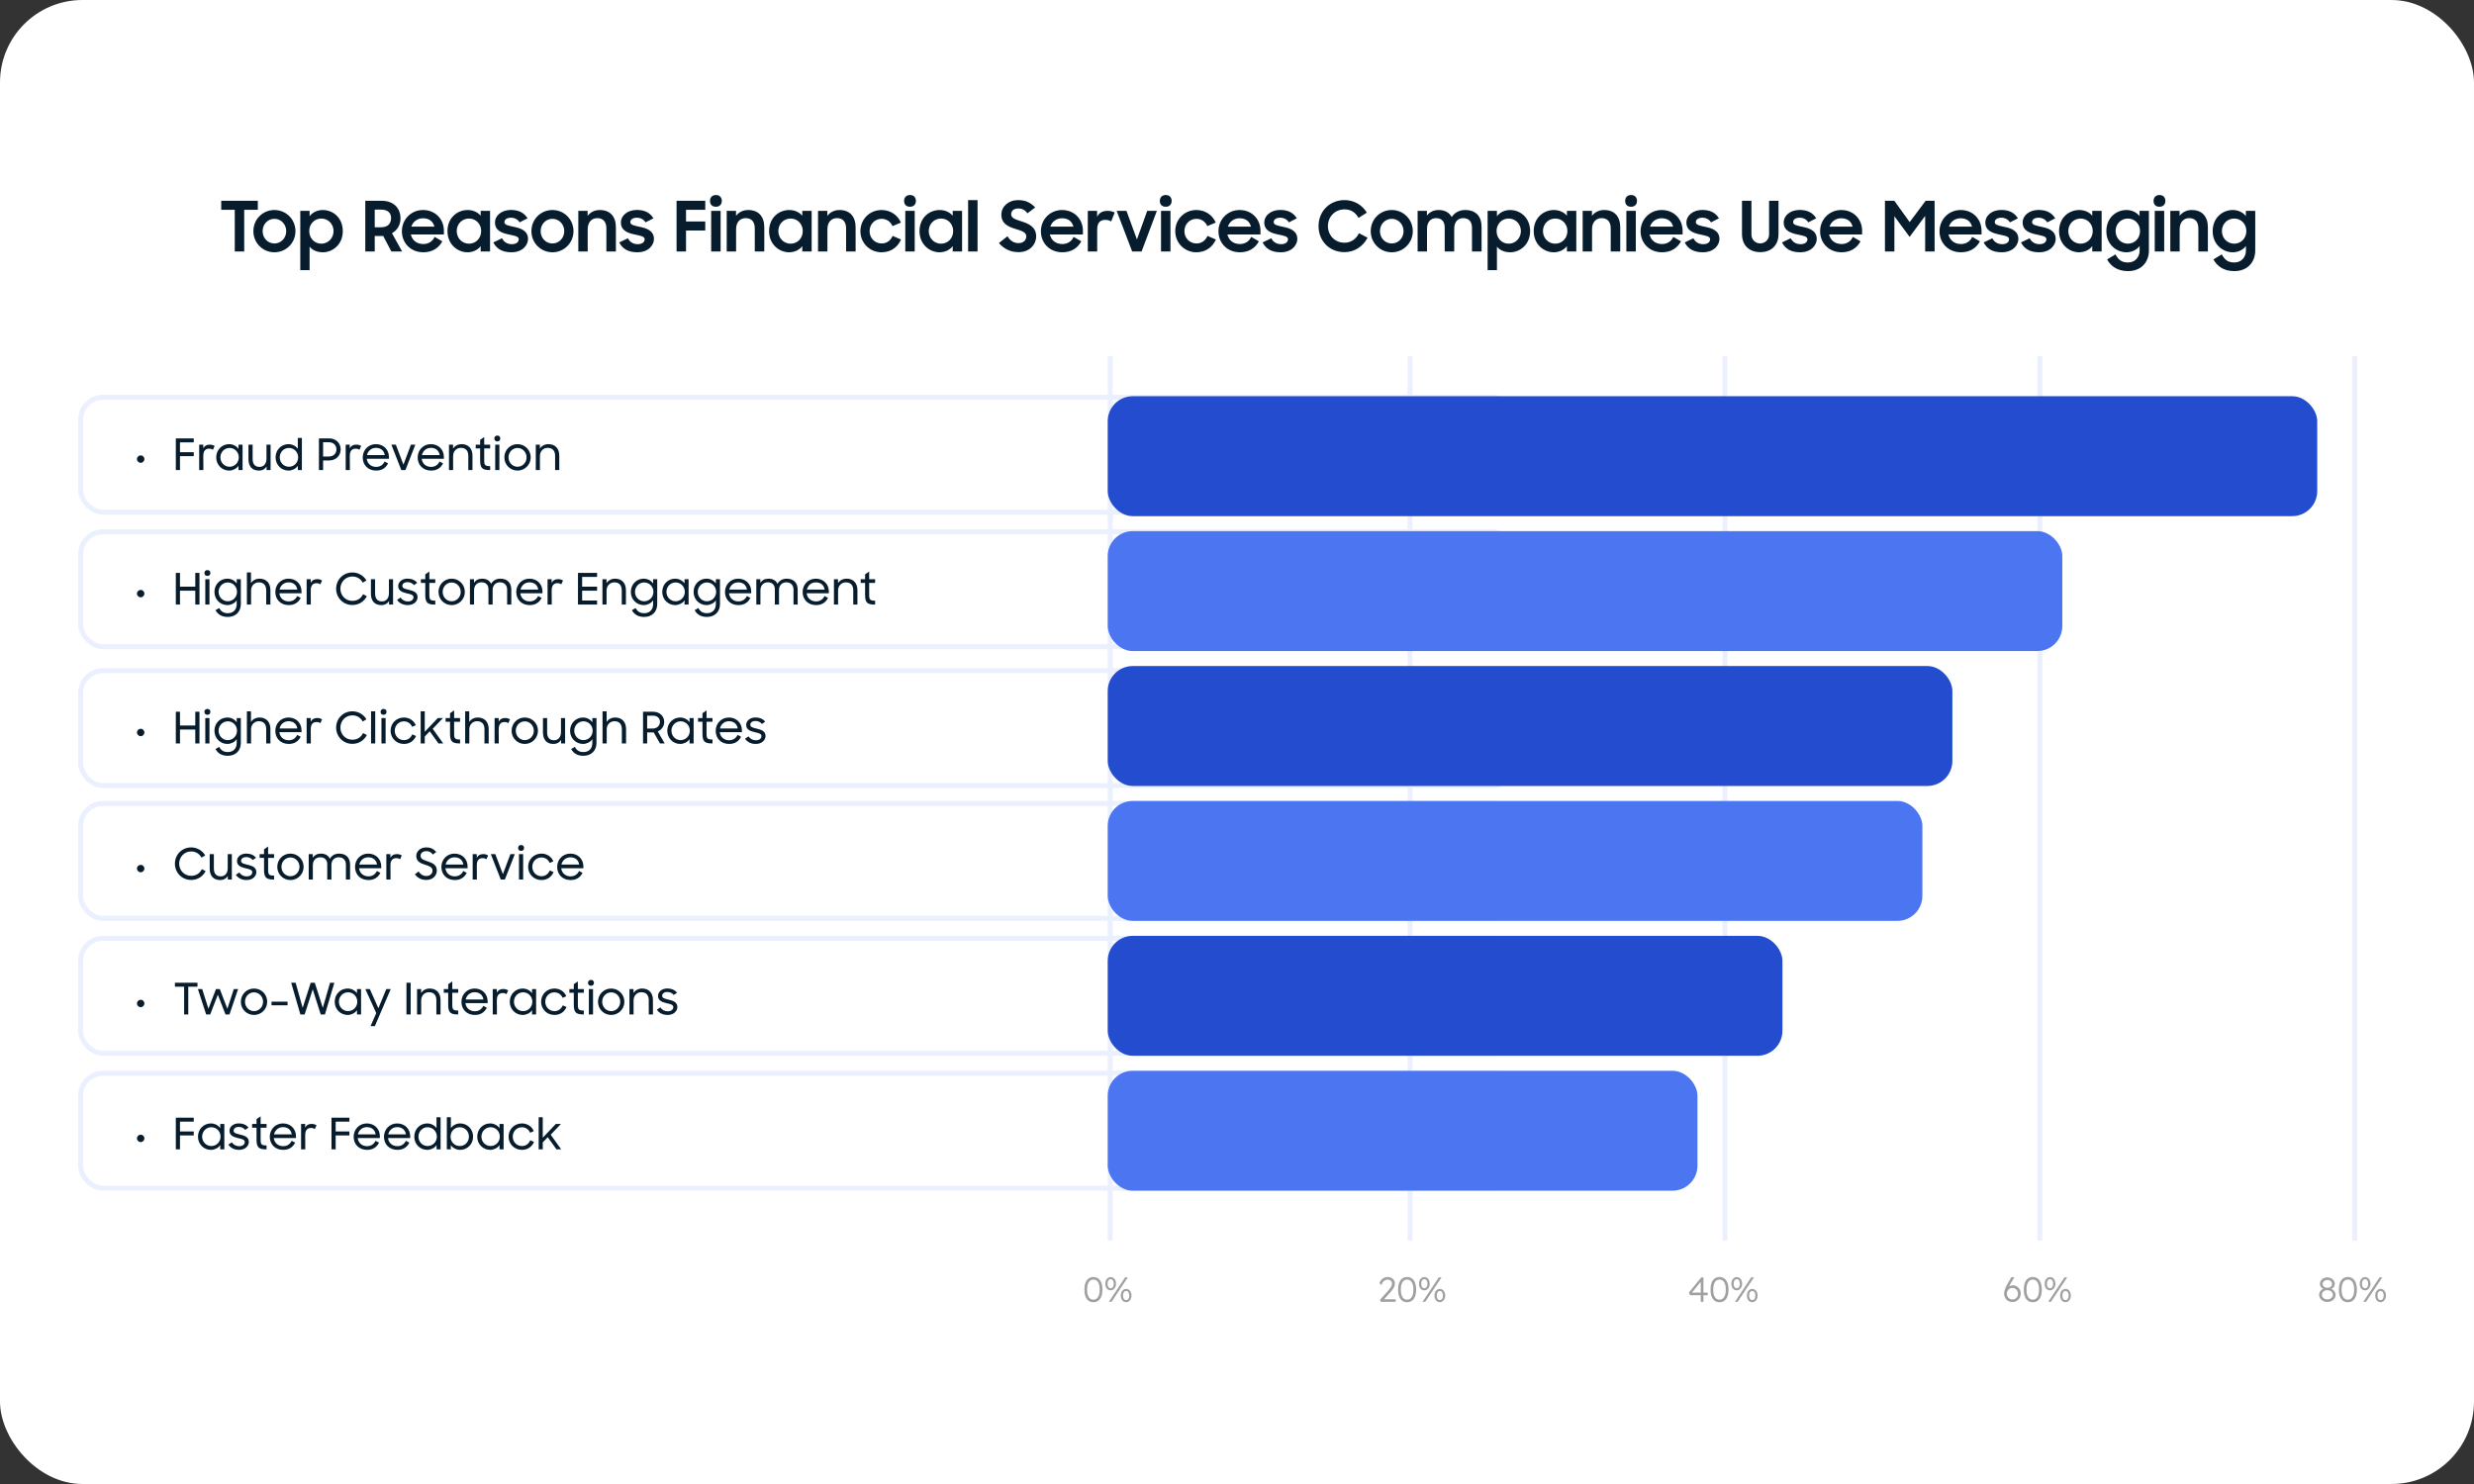 <?xml version="1.0" encoding="UTF-8"?>
<svg xmlns="http://www.w3.org/2000/svg" width="600" height="360" viewBox="0 0 600 360" fill="none">
  <rect x="0" y="0" width="600" height="360" fill="#333333" stroke="none"/>
  <rect width="600" height="360" rx="20" fill="white"></rect>
  <rect x="268.645" y="86.421" width="1.212" height="214.545" fill="#EBF0FF"></rect>
  <rect x="341.371" y="86.421" width="1.212" height="214.545" fill="#EBF0FF"></rect>
  <rect x="417.735" y="86.421" width="1.212" height="214.545" fill="#EBF0FF"></rect>
  <rect x="494.099" y="86.421" width="1.212" height="214.545" fill="#EBF0FF"></rect>
  <rect x="570.463" y="86.421" width="1.212" height="214.545" fill="#EBF0FF"></rect>
  <rect x="19.553" y="96.373" width="347.879" height="27.879" rx="5.455" stroke="#EBF0FF" stroke-width="1.212"></rect>
  <rect x="19.553" y="129.005" width="347.879" height="27.879" rx="5.455" stroke="#EBF0FF" stroke-width="1.212"></rect>
  <rect x="19.553" y="162.689" width="347.879" height="27.879" rx="5.455" stroke="#EBF0FF" stroke-width="1.212"></rect>
  <rect x="19.553" y="194.906" width="347.879" height="27.879" rx="5.455" stroke="#EBF0FF" stroke-width="1.212"></rect>
  <rect x="19.553" y="227.633" width="347.879" height="27.879" rx="5.455" stroke="#EBF0FF" stroke-width="1.212"></rect>
  <rect x="19.553" y="260.361" width="347.879" height="27.879" rx="5.455" stroke="#EBF0FF" stroke-width="1.212"></rect>
  <rect x="268.645" y="227.027" width="163.636" height="29.091" rx="6.061" fill="#234DCE"></rect>
  <rect x="268.645" y="161.573" width="204.848" height="29.091" rx="6.061" fill="#234DCE"></rect>
  <rect x="268.645" y="128.845" width="231.515" height="29.091" rx="6.061" fill="#4C75F2"></rect>
  <rect x="268.645" y="259.755" width="143.03" height="29.091" rx="6.061" fill="#4C75F2"></rect>
  <rect x="268.645" y="194.3" width="197.576" height="29.091" rx="6.061" fill="#4C75F2"></rect>
  <path d="M265.18 315.9C264.717 315.9 264.321 315.778 263.992 315.535C263.67 315.292 263.421 314.944 263.246 314.491C263.076 314.033 262.991 313.485 262.991 312.845C262.991 312.206 263.076 311.66 263.246 311.208C263.421 310.75 263.67 310.399 263.992 310.156C264.321 309.912 264.717 309.791 265.18 309.791C265.639 309.791 266.032 309.912 266.36 310.156C266.688 310.399 266.937 310.75 267.106 311.208C267.282 311.66 267.369 312.206 267.369 312.845C267.369 313.485 267.282 314.033 267.106 314.491C266.937 314.944 266.688 315.292 266.36 315.535C266.032 315.778 265.639 315.9 265.18 315.9ZM265.18 315.281C265.667 315.281 266.04 315.068 266.3 314.644C266.566 314.22 266.699 313.62 266.699 312.845C266.699 312.07 266.566 311.471 266.3 311.047C266.04 310.622 265.667 310.41 265.18 310.41C264.688 310.41 264.309 310.622 264.043 311.047C263.783 311.471 263.653 312.07 263.653 312.845C263.653 313.62 263.783 314.22 264.043 314.644C264.309 315.068 264.688 315.281 265.18 315.281ZM268.916 315.815L272.862 309.876H273.532L269.57 315.815H268.916ZM269.357 313.024C269.103 313.024 268.877 312.956 268.679 312.82C268.486 312.678 268.334 312.489 268.221 312.251C268.113 312.008 268.059 311.731 268.059 311.42C268.059 311.109 268.113 310.832 268.221 310.588C268.334 310.34 268.489 310.147 268.687 310.011C268.885 309.87 269.111 309.799 269.366 309.799C269.621 309.799 269.844 309.87 270.036 310.011C270.234 310.147 270.387 310.34 270.494 310.588C270.608 310.832 270.664 311.109 270.664 311.42C270.664 311.72 270.608 311.991 270.494 312.234C270.381 312.478 270.226 312.67 270.028 312.811C269.83 312.953 269.606 313.024 269.357 313.024ZM269.366 312.514C269.519 312.514 269.649 312.472 269.756 312.387C269.869 312.297 269.954 312.169 270.011 312.005C270.073 311.841 270.104 311.643 270.104 311.411C270.104 311.185 270.073 310.99 270.011 310.826C269.954 310.662 269.869 310.535 269.756 310.444C269.643 310.354 269.51 310.308 269.357 310.308C269.205 310.308 269.072 310.356 268.959 310.453C268.846 310.543 268.758 310.67 268.696 310.834C268.639 310.998 268.611 311.194 268.611 311.42C268.611 311.646 268.639 311.841 268.696 312.005C268.758 312.169 268.846 312.297 268.959 312.387C269.072 312.472 269.208 312.514 269.366 312.514ZM273.116 315.891C272.862 315.891 272.635 315.824 272.437 315.688C272.245 315.546 272.092 315.357 271.979 315.119C271.866 314.876 271.81 314.599 271.81 314.288C271.81 313.977 271.863 313.7 271.971 313.456C272.084 313.207 272.24 313.015 272.437 312.879C272.635 312.738 272.862 312.667 273.116 312.667C273.371 312.667 273.594 312.738 273.787 312.879C273.985 313.015 274.137 313.207 274.245 313.456C274.358 313.7 274.414 313.977 274.414 314.288C274.414 314.588 274.358 314.859 274.245 315.102C274.132 315.346 273.976 315.538 273.778 315.679C273.586 315.821 273.365 315.891 273.116 315.891ZM273.116 315.382C273.269 315.382 273.402 315.34 273.515 315.255C273.628 315.165 273.713 315.037 273.77 314.873C273.832 314.709 273.863 314.511 273.863 314.279C273.863 314.053 273.832 313.858 273.77 313.694C273.713 313.53 273.628 313.403 273.515 313.312C273.402 313.222 273.269 313.176 273.116 313.176C272.958 313.176 272.822 313.222 272.709 313.312C272.602 313.403 272.517 313.533 272.454 313.702C272.398 313.866 272.37 314.062 272.37 314.288C272.37 314.514 272.398 314.709 272.454 314.873C272.517 315.037 272.602 315.165 272.709 315.255C272.822 315.34 272.958 315.382 273.116 315.382Z" fill="#A29F9F"></path>
  <path d="M334.888 315.815L334.684 315.323L336.687 313.074C336.783 312.967 336.882 312.845 336.983 312.71C337.091 312.574 337.19 312.432 337.28 312.285C337.377 312.133 337.453 311.983 337.51 311.836C337.566 311.689 337.594 311.544 337.594 311.403C337.594 311.194 337.549 311.018 337.459 310.877C337.368 310.73 337.238 310.617 337.068 310.537C336.904 310.458 336.712 310.419 336.491 310.419C336.299 310.419 336.11 310.464 335.923 310.554C335.736 310.645 335.567 310.784 335.414 310.97C335.261 311.157 335.142 311.394 335.057 311.683L334.531 311.369C334.633 311.024 334.783 310.735 334.981 310.504C335.179 310.266 335.414 310.088 335.685 309.969C335.957 309.85 336.248 309.791 336.559 309.791C336.887 309.791 337.181 309.859 337.442 309.994C337.702 310.125 337.908 310.311 338.061 310.554C338.214 310.792 338.29 311.066 338.29 311.377C338.29 311.513 338.273 311.649 338.239 311.785C338.211 311.921 338.166 312.056 338.103 312.192C338.041 312.328 337.965 312.466 337.874 312.608C337.79 312.749 337.688 312.893 337.569 313.041C337.456 313.188 337.329 313.34 337.187 313.499L335.482 315.399L335.38 315.179H338.477V315.815H334.888ZM341.259 315.9C340.795 315.9 340.399 315.778 340.071 315.535C339.748 315.292 339.499 314.944 339.324 314.491C339.154 314.033 339.069 313.485 339.069 312.845C339.069 312.206 339.154 311.66 339.324 311.208C339.499 310.75 339.748 310.399 340.071 310.156C340.399 309.912 340.795 309.791 341.259 309.791C341.717 309.791 342.11 309.912 342.438 310.156C342.766 310.399 343.015 310.75 343.185 311.208C343.36 311.66 343.448 312.206 343.448 312.845C343.448 313.485 343.36 314.033 343.185 314.491C343.015 314.944 342.766 315.292 342.438 315.535C342.11 315.778 341.717 315.9 341.259 315.9ZM341.259 315.281C341.745 315.281 342.118 315.068 342.379 314.644C342.644 314.22 342.777 313.62 342.777 312.845C342.777 312.07 342.644 311.471 342.379 311.047C342.118 310.622 341.745 310.41 341.259 310.41C340.766 310.41 340.387 310.622 340.122 311.047C339.861 311.471 339.731 312.07 339.731 312.845C339.731 313.62 339.861 314.22 340.122 314.644C340.387 315.068 340.766 315.281 341.259 315.281ZM344.995 315.815L348.94 309.876H349.61L345.648 315.815H344.995ZM345.436 313.024C345.181 313.024 344.955 312.956 344.757 312.82C344.565 312.678 344.412 312.489 344.299 312.251C344.191 312.008 344.138 311.731 344.138 311.42C344.138 311.109 344.191 310.832 344.299 310.588C344.412 310.34 344.567 310.147 344.765 310.011C344.963 309.87 345.19 309.799 345.444 309.799C345.699 309.799 345.922 309.87 346.115 310.011C346.312 310.147 346.465 310.34 346.573 310.588C346.686 310.832 346.742 311.109 346.742 311.42C346.742 311.72 346.686 311.991 346.573 312.234C346.46 312.478 346.304 312.67 346.106 312.811C345.908 312.953 345.685 313.024 345.436 313.024ZM345.444 312.514C345.597 312.514 345.727 312.472 345.835 312.387C345.948 312.297 346.032 312.169 346.089 312.005C346.151 311.841 346.182 311.643 346.182 311.411C346.182 311.185 346.151 310.99 346.089 310.826C346.032 310.662 345.948 310.535 345.835 310.444C345.721 310.354 345.588 310.308 345.436 310.308C345.283 310.308 345.15 310.356 345.037 310.453C344.924 310.543 344.836 310.67 344.774 310.834C344.717 310.998 344.689 311.194 344.689 311.42C344.689 311.646 344.717 311.841 344.774 312.005C344.836 312.169 344.924 312.297 345.037 312.387C345.15 312.472 345.286 312.514 345.444 312.514ZM349.195 315.891C348.94 315.891 348.714 315.824 348.516 315.688C348.323 315.546 348.171 315.357 348.058 315.119C347.944 314.876 347.888 314.599 347.888 314.288C347.888 313.977 347.942 313.7 348.049 313.456C348.162 313.207 348.318 313.015 348.516 312.879C348.714 312.738 348.94 312.667 349.195 312.667C349.449 312.667 349.672 312.738 349.865 312.879C350.063 313.015 350.216 313.207 350.323 313.456C350.436 313.7 350.493 313.977 350.493 314.288C350.493 314.588 350.436 314.859 350.323 315.102C350.21 315.346 350.054 315.538 349.856 315.679C349.664 315.821 349.443 315.891 349.195 315.891ZM349.195 315.382C349.347 315.382 349.48 315.34 349.593 315.255C349.706 315.165 349.791 315.037 349.848 314.873C349.91 314.709 349.941 314.511 349.941 314.279C349.941 314.053 349.91 313.858 349.848 313.694C349.791 313.53 349.706 313.403 349.593 313.312C349.48 313.222 349.347 313.176 349.195 313.176C349.036 313.176 348.9 313.222 348.787 313.312C348.68 313.403 348.595 313.533 348.533 313.702C348.476 313.866 348.448 314.062 348.448 314.288C348.448 314.514 348.476 314.709 348.533 314.873C348.595 315.037 348.68 315.165 348.787 315.255C348.9 315.34 349.036 315.382 349.195 315.382Z" fill="#A29F9F"></path>
  <path d="M412.474 315.815V310.665L412.661 310.724L410.2 313.728L410.132 313.575H414.154V314.203H409.886L409.572 313.575L412.602 309.876H413.119V315.815H412.474ZM417.023 315.9C416.559 315.9 416.163 315.778 415.835 315.535C415.513 315.292 415.264 314.944 415.089 314.491C414.919 314.033 414.834 313.485 414.834 312.845C414.834 312.206 414.919 311.66 415.089 311.208C415.264 310.75 415.513 310.399 415.835 310.156C416.163 309.912 416.559 309.791 417.023 309.791C417.481 309.791 417.874 309.912 418.203 310.156C418.531 310.399 418.779 310.75 418.949 311.208C419.125 311.66 419.212 312.206 419.212 312.845C419.212 313.485 419.125 314.033 418.949 314.491C418.779 314.944 418.531 315.292 418.203 315.535C417.874 315.778 417.481 315.9 417.023 315.9ZM417.023 315.281C417.51 315.281 417.883 315.068 418.143 314.644C418.409 314.22 418.542 313.62 418.542 312.845C418.542 312.07 418.409 311.471 418.143 311.047C417.883 310.622 417.51 310.41 417.023 310.41C416.531 310.41 416.152 310.622 415.886 311.047C415.626 311.471 415.496 312.07 415.496 312.845C415.496 313.62 415.626 314.22 415.886 314.644C416.152 315.068 416.531 315.281 417.023 315.281ZM420.759 315.815L424.704 309.876H425.375L421.412 315.815H420.759ZM421.2 313.024C420.946 313.024 420.719 312.956 420.521 312.82C420.329 312.678 420.176 312.489 420.063 312.251C419.956 312.008 419.902 311.731 419.902 311.42C419.902 311.109 419.956 310.832 420.063 310.588C420.176 310.34 420.332 310.147 420.53 310.011C420.728 309.87 420.954 309.799 421.209 309.799C421.463 309.799 421.687 309.87 421.879 310.011C422.077 310.147 422.23 310.34 422.337 310.588C422.45 310.832 422.507 311.109 422.507 311.42C422.507 311.72 422.45 311.991 422.337 312.234C422.224 312.478 422.069 312.67 421.871 312.811C421.673 312.953 421.449 313.024 421.2 313.024ZM421.209 312.514C421.361 312.514 421.492 312.472 421.599 312.387C421.712 312.297 421.797 312.169 421.854 312.005C421.916 311.841 421.947 311.643 421.947 311.411C421.947 311.185 421.916 310.99 421.854 310.826C421.797 310.662 421.712 310.535 421.599 310.444C421.486 310.354 421.353 310.308 421.2 310.308C421.048 310.308 420.915 310.356 420.801 310.453C420.688 310.543 420.601 310.67 420.538 310.834C420.482 310.998 420.454 311.194 420.454 311.42C420.454 311.646 420.482 311.841 420.538 312.005C420.601 312.169 420.688 312.297 420.801 312.387C420.915 312.472 421.05 312.514 421.209 312.514ZM424.959 315.891C424.704 315.891 424.478 315.824 424.28 315.688C424.088 315.546 423.935 315.357 423.822 315.119C423.709 314.876 423.652 314.599 423.652 314.288C423.652 313.977 423.706 313.7 423.814 313.456C423.927 313.207 424.082 313.015 424.28 312.879C424.478 312.738 424.704 312.667 424.959 312.667C425.214 312.667 425.437 312.738 425.629 312.879C425.827 313.015 425.98 313.207 426.088 313.456C426.201 313.7 426.257 313.977 426.257 314.288C426.257 314.588 426.201 314.859 426.088 315.102C425.974 315.346 425.819 315.538 425.621 315.679C425.429 315.821 425.208 315.891 424.959 315.891ZM424.959 315.382C425.112 315.382 425.245 315.34 425.358 315.255C425.471 315.165 425.556 315.037 425.612 314.873C425.675 314.709 425.706 314.511 425.706 314.279C425.706 314.053 425.675 313.858 425.612 313.694C425.556 313.53 425.471 313.403 425.358 313.312C425.245 313.222 425.112 313.176 424.959 313.176C424.801 313.176 424.665 313.222 424.552 313.312C424.444 313.403 424.359 313.533 424.297 313.702C424.241 313.866 424.212 314.062 424.212 314.288C424.212 314.514 424.241 314.709 424.297 314.873C424.359 315.037 424.444 315.165 424.552 315.255C424.665 315.34 424.801 315.382 424.959 315.382Z" fill="#A29F9F"></path>
  <path d="M488.092 315.857C487.798 315.857 487.523 315.807 487.269 315.705C487.02 315.603 486.802 315.459 486.615 315.272C486.434 315.08 486.293 314.856 486.191 314.602C486.089 314.342 486.039 314.059 486.039 313.753C486.039 313.606 486.058 313.445 486.098 313.27C486.137 313.089 486.197 312.893 486.276 312.684C486.355 312.469 486.451 312.246 486.565 312.014C486.678 311.782 486.808 311.542 486.955 311.293L487.82 309.825H488.465L488.499 309.91L487.54 311.522C487.405 311.748 487.28 311.971 487.167 312.192C487.06 312.413 486.958 312.636 486.862 312.862C486.765 313.083 486.672 313.309 486.582 313.541L486.463 312.93C486.57 312.749 486.686 312.591 486.811 312.455C486.941 312.319 487.079 312.203 487.226 312.107C487.373 312.005 487.529 311.932 487.693 311.887C487.863 311.836 488.035 311.81 488.211 311.81C488.556 311.81 488.867 311.901 489.144 312.082C489.427 312.257 489.653 312.492 489.823 312.786C489.992 313.08 490.077 313.408 490.077 313.77C490.077 314.166 489.99 314.523 489.814 314.839C489.639 315.156 489.399 315.405 489.093 315.586C488.793 315.767 488.46 315.857 488.092 315.857ZM488.066 315.238C488.321 315.238 488.55 315.176 488.754 315.051C488.957 314.927 489.119 314.76 489.237 314.551C489.356 314.336 489.415 314.095 489.415 313.83C489.415 313.581 489.356 313.352 489.237 313.142C489.119 312.927 488.957 312.758 488.754 312.633C488.55 312.503 488.324 312.438 488.075 312.438C487.809 312.438 487.571 312.5 487.362 312.625C487.159 312.749 486.997 312.916 486.879 313.125C486.76 313.335 486.7 313.567 486.7 313.821C486.7 314.087 486.76 314.327 486.879 314.542C486.997 314.752 487.159 314.921 487.362 315.051C487.571 315.176 487.806 315.238 488.066 315.238ZM492.998 315.9C492.534 315.9 492.138 315.778 491.81 315.535C491.488 315.292 491.239 314.944 491.063 314.491C490.894 314.033 490.809 313.485 490.809 312.845C490.809 312.206 490.894 311.66 491.063 311.208C491.239 310.75 491.488 310.399 491.81 310.156C492.138 309.912 492.534 309.791 492.998 309.791C493.456 309.791 493.849 309.912 494.177 310.156C494.505 310.399 494.754 310.75 494.924 311.208C495.099 311.66 495.187 312.206 495.187 312.845C495.187 313.485 495.099 314.033 494.924 314.491C494.754 314.944 494.505 315.292 494.177 315.535C493.849 315.778 493.456 315.9 492.998 315.9ZM492.998 315.281C493.484 315.281 493.858 315.068 494.118 314.644C494.384 314.22 494.517 313.62 494.517 312.845C494.517 312.07 494.384 311.471 494.118 311.047C493.858 310.622 493.484 310.41 492.998 310.41C492.506 310.41 492.127 310.622 491.861 311.047C491.601 311.471 491.471 312.07 491.471 312.845C491.471 313.62 491.601 314.22 491.861 314.644C492.127 315.068 492.506 315.281 492.998 315.281ZM496.734 315.815L500.679 309.876H501.35L497.387 315.815H496.734ZM497.175 313.024C496.921 313.024 496.694 312.956 496.496 312.82C496.304 312.678 496.151 312.489 496.038 312.251C495.931 312.008 495.877 311.731 495.877 311.42C495.877 311.109 495.931 310.832 496.038 310.588C496.151 310.34 496.307 310.147 496.505 310.011C496.703 309.87 496.929 309.799 497.184 309.799C497.438 309.799 497.662 309.87 497.854 310.011C498.052 310.147 498.205 310.34 498.312 310.588C498.425 310.832 498.482 311.109 498.482 311.42C498.482 311.72 498.425 311.991 498.312 312.234C498.199 312.478 498.043 312.67 497.845 312.811C497.647 312.953 497.424 313.024 497.175 313.024ZM497.184 312.514C497.336 312.514 497.466 312.472 497.574 312.387C497.687 312.297 497.772 312.169 497.828 312.005C497.891 311.841 497.922 311.643 497.922 311.411C497.922 311.185 497.891 310.99 497.828 310.826C497.772 310.662 497.687 310.535 497.574 310.444C497.461 310.354 497.328 310.308 497.175 310.308C497.022 310.308 496.889 310.356 496.776 310.453C496.663 310.543 496.575 310.67 496.513 310.834C496.457 310.998 496.428 311.194 496.428 311.42C496.428 311.646 496.457 311.841 496.513 312.005C496.575 312.169 496.663 312.297 496.776 312.387C496.889 312.472 497.025 312.514 497.184 312.514ZM500.934 315.891C500.679 315.891 500.453 315.824 500.255 315.688C500.063 315.546 499.91 315.357 499.797 315.119C499.684 314.876 499.627 314.599 499.627 314.288C499.627 313.977 499.681 313.7 499.788 313.456C499.902 313.207 500.057 313.015 500.255 312.879C500.453 312.738 500.679 312.667 500.934 312.667C501.188 312.667 501.412 312.738 501.604 312.879C501.802 313.015 501.955 313.207 502.062 313.456C502.175 313.7 502.232 313.977 502.232 314.288C502.232 314.588 502.175 314.859 502.062 315.102C501.949 315.346 501.794 315.538 501.596 315.679C501.403 315.821 501.183 315.891 500.934 315.891ZM500.934 315.382C501.087 315.382 501.22 315.34 501.333 315.255C501.446 315.165 501.531 315.037 501.587 314.873C501.649 314.709 501.681 314.511 501.681 314.279C501.681 314.053 501.649 313.858 501.587 313.694C501.531 313.53 501.446 313.403 501.333 313.312C501.22 313.222 501.087 313.176 500.934 313.176C500.775 313.176 500.64 313.222 500.527 313.312C500.419 313.403 500.334 313.533 500.272 313.702C500.215 313.866 500.187 314.062 500.187 314.288C500.187 314.514 500.215 314.709 500.272 314.873C500.334 315.037 500.419 315.165 500.527 315.255C500.64 315.34 500.775 315.382 500.934 315.382Z" fill="#A29F9F"></path>
  <path d="M564.438 315.841C564.07 315.841 563.734 315.764 563.428 315.611C563.129 315.453 562.888 315.244 562.707 314.984C562.526 314.718 562.436 314.426 562.436 314.11C562.436 313.934 562.461 313.77 562.512 313.617C562.569 313.459 562.648 313.315 562.75 313.185C562.857 313.049 562.987 312.927 563.14 312.82C563.293 312.707 563.468 312.611 563.666 312.531L563.615 312.71C563.462 312.664 563.324 312.599 563.199 312.514C563.075 312.43 562.97 312.333 562.885 312.226C562.801 312.113 562.736 311.991 562.69 311.861C562.645 311.725 562.622 311.587 562.622 311.445C562.622 311.157 562.702 310.894 562.86 310.656C563.024 310.419 563.242 310.229 563.513 310.088C563.79 309.946 564.099 309.876 564.438 309.876C564.772 309.876 565.075 309.946 565.346 310.088C565.623 310.229 565.841 310.419 565.999 310.656C566.163 310.894 566.245 311.157 566.245 311.445C566.245 311.587 566.223 311.723 566.178 311.853C566.138 311.983 566.076 312.104 565.991 312.217C565.906 312.325 565.799 312.421 565.668 312.506C565.544 312.591 565.403 312.659 565.244 312.71L565.219 312.565C565.4 312.628 565.564 312.715 565.711 312.828C565.864 312.936 565.994 313.057 566.101 313.193C566.209 313.329 566.291 313.476 566.347 313.634C566.409 313.787 566.441 313.946 566.441 314.11C566.441 314.432 566.35 314.726 566.169 314.992C565.994 315.252 565.753 315.459 565.448 315.611C565.148 315.764 564.811 315.841 564.438 315.841ZM564.438 315.213C564.693 315.213 564.919 315.165 565.117 315.068C565.321 314.967 565.479 314.831 565.592 314.661C565.711 314.491 565.77 314.302 565.77 314.093C565.77 313.878 565.711 313.688 565.592 313.524C565.479 313.354 565.321 313.222 565.117 313.125C564.919 313.024 564.693 312.973 564.438 312.973C564.184 312.973 563.955 313.024 563.751 313.125C563.553 313.222 563.395 313.354 563.276 313.524C563.163 313.688 563.106 313.878 563.106 314.093C563.106 314.302 563.163 314.491 563.276 314.661C563.395 314.825 563.553 314.958 563.751 315.06C563.955 315.162 564.184 315.213 564.438 315.213ZM564.438 312.404C564.653 312.404 564.845 312.365 565.015 312.285C565.19 312.206 565.326 312.096 565.422 311.954C565.524 311.813 565.575 311.649 565.575 311.462C565.575 311.281 565.524 311.12 565.422 310.979C565.326 310.832 565.19 310.716 565.015 310.631C564.845 310.546 564.653 310.504 564.438 310.504C564.218 310.504 564.02 310.546 563.844 310.631C563.675 310.716 563.539 310.832 563.437 310.979C563.341 311.12 563.293 311.281 563.293 311.462C563.293 311.643 563.341 311.807 563.437 311.954C563.539 312.096 563.675 312.206 563.844 312.285C564.02 312.365 564.218 312.404 564.438 312.404ZM569.411 315.9C568.947 315.9 568.551 315.778 568.223 315.535C567.901 315.292 567.652 314.944 567.476 314.491C567.307 314.033 567.222 313.485 567.222 312.845C567.222 312.206 567.307 311.66 567.476 311.208C567.652 310.75 567.901 310.399 568.223 310.156C568.551 309.912 568.947 309.791 569.411 309.791C569.869 309.791 570.262 309.912 570.59 310.156C570.918 310.399 571.167 310.75 571.337 311.208C571.512 311.66 571.6 312.206 571.6 312.845C571.6 313.485 571.512 314.033 571.337 314.491C571.167 314.944 570.918 315.292 570.59 315.535C570.262 315.778 569.869 315.9 569.411 315.9ZM569.411 315.281C569.897 315.281 570.271 315.068 570.531 314.644C570.797 314.22 570.93 313.62 570.93 312.845C570.93 312.07 570.797 311.471 570.531 311.047C570.271 310.622 569.897 310.41 569.411 310.41C568.919 310.41 568.54 310.622 568.274 311.047C568.014 311.471 567.884 312.07 567.884 312.845C567.884 313.62 568.014 314.22 568.274 314.644C568.54 315.068 568.919 315.281 569.411 315.281ZM573.147 315.815L577.092 309.876H577.763L573.8 315.815H573.147ZM573.588 313.024C573.334 313.024 573.107 312.956 572.909 312.82C572.717 312.678 572.564 312.489 572.451 312.251C572.344 312.008 572.29 311.731 572.29 311.42C572.29 311.109 572.344 310.832 572.451 310.588C572.564 310.34 572.72 310.147 572.918 310.011C573.116 309.87 573.342 309.799 573.597 309.799C573.851 309.799 574.075 309.87 574.267 310.011C574.465 310.147 574.618 310.34 574.725 310.588C574.838 310.832 574.895 311.109 574.895 311.42C574.895 311.72 574.838 311.991 574.725 312.234C574.612 312.478 574.456 312.67 574.258 312.811C574.06 312.953 573.837 313.024 573.588 313.024ZM573.597 312.514C573.749 312.514 573.879 312.472 573.987 312.387C574.1 312.297 574.185 312.169 574.241 312.005C574.304 311.841 574.335 311.643 574.335 311.411C574.335 311.185 574.304 310.99 574.241 310.826C574.185 310.662 574.1 310.535 573.987 310.444C573.874 310.354 573.741 310.308 573.588 310.308C573.435 310.308 573.302 310.356 573.189 310.453C573.076 310.543 572.988 310.67 572.926 310.834C572.87 310.998 572.841 311.194 572.841 311.42C572.841 311.646 572.87 311.841 572.926 312.005C572.988 312.169 573.076 312.297 573.189 312.387C573.302 312.472 573.438 312.514 573.597 312.514ZM577.347 315.891C577.092 315.891 576.866 315.824 576.668 315.688C576.476 315.546 576.323 315.357 576.21 315.119C576.097 314.876 576.04 314.599 576.04 314.288C576.04 313.977 576.094 313.7 576.201 313.456C576.315 313.207 576.47 313.015 576.668 312.879C576.866 312.738 577.092 312.667 577.347 312.667C577.601 312.667 577.825 312.738 578.017 312.879C578.215 313.015 578.368 313.207 578.475 313.456C578.588 313.7 578.645 313.977 578.645 314.288C578.645 314.588 578.588 314.859 578.475 315.102C578.362 315.346 578.207 315.538 578.009 315.679C577.816 315.821 577.596 315.891 577.347 315.891ZM577.347 315.382C577.5 315.382 577.633 315.34 577.746 315.255C577.859 315.165 577.944 315.037 578 314.873C578.062 314.709 578.094 314.511 578.094 314.279C578.094 314.053 578.062 313.858 578 313.694C577.944 313.53 577.859 313.403 577.746 313.312C577.633 313.222 577.5 313.176 577.347 313.176C577.188 313.176 577.053 313.222 576.94 313.312C576.832 313.403 576.747 313.533 576.685 313.702C576.628 313.866 576.6 314.062 576.6 314.288C576.6 314.514 576.628 314.709 576.685 314.873C576.747 315.037 576.832 315.165 576.94 315.255C577.053 315.34 577.188 315.382 577.347 315.382Z" fill="#A29F9F"></path>
  <path d="M34.122 112.272C33.627 112.272 33.217 111.862 33.217 111.367C33.217 110.872 33.627 110.472 34.122 110.472C34.617 110.472 35.017 110.872 35.017 111.367C35.017 111.862 34.617 112.272 34.122 112.272ZM42.641 114.03V106.346H46.988V107.314H43.651V109.693H46.988V110.662H43.651V114.03H42.641ZM48.308 114.03V107.872H49.298V108.757C49.603 108.157 50.119 107.862 50.856 107.862C51.392 107.862 51.75 108.009 52.056 108.178L51.635 109.114C51.392 108.957 51.203 108.841 50.698 108.841C49.866 108.841 49.308 109.346 49.308 110.557C49.308 110.62 49.287 111.493 49.319 112.336V114.03H48.308ZM55.574 114.157C53.848 114.157 52.438 112.788 52.438 110.957C52.438 109.114 53.827 107.746 55.574 107.746C56.448 107.746 57.343 108.167 57.837 108.893V107.872H58.827V114.03H57.837V112.988C57.595 113.357 57.258 113.651 56.837 113.851C56.427 114.051 56.006 114.157 55.574 114.157ZM55.669 113.23C56.932 113.23 57.911 112.22 57.911 110.946C57.911 109.683 56.932 108.662 55.669 108.662C54.438 108.662 53.448 109.683 53.448 110.946C53.448 112.22 54.438 113.23 55.669 113.23ZM62.784 114.157C61.152 114.157 60.258 113.136 60.258 111.367V107.872H61.268V111.325C61.268 112.514 61.773 113.262 62.952 113.262C64.005 113.262 64.626 112.451 64.626 111.293V107.872H65.626V114.03H64.647V113.167C64.279 113.767 63.668 114.157 62.784 114.157ZM69.971 114.157C68.244 114.157 66.834 112.788 66.834 110.957C66.834 109.114 68.223 107.746 69.971 107.746C70.823 107.746 71.729 108.157 72.223 108.883V106.241H73.213V114.03H72.234V112.988C71.992 113.357 71.655 113.651 71.234 113.851C70.823 114.051 70.402 114.157 69.971 114.157ZM70.065 113.23C71.329 113.23 72.308 112.22 72.308 110.946C72.308 109.683 71.329 108.662 70.065 108.662C68.834 108.662 67.844 109.683 67.844 110.946C67.844 112.22 68.834 113.23 70.065 113.23ZM77.349 114.03V106.346H79.834C81.476 106.346 82.623 107.514 82.623 109.02C82.623 110.536 81.476 111.704 79.823 111.704H78.36V114.03H77.349ZM79.76 107.283H78.36V110.746H79.76C80.897 110.746 81.591 109.978 81.591 109.02C81.591 108.041 80.897 107.283 79.76 107.283ZM83.839 114.03V107.872H84.829V108.757C85.134 108.157 85.65 107.862 86.386 107.862C86.923 107.862 87.281 108.009 87.587 108.178L87.165 109.114C86.923 108.957 86.734 108.841 86.229 108.841C85.397 108.841 84.839 109.346 84.839 110.557C84.839 110.62 84.818 111.493 84.85 112.336V114.03H83.839ZM91.221 114.157C89.252 114.157 87.968 112.788 87.968 110.988C87.968 109.157 89.337 107.746 91.168 107.746C92.968 107.746 94.326 109.02 94.326 110.872V111.293H88.947C89.084 112.462 89.979 113.262 91.221 113.262C92.2 113.262 92.905 112.757 93.274 111.957L94.126 112.409C93.568 113.504 92.642 114.157 91.221 114.157ZM91.168 108.641C90.074 108.641 89.231 109.378 89 110.399H93.305C93.126 109.304 92.358 108.641 91.168 108.641ZM97.326 114.03L94.915 107.872H95.999L97.841 112.725L99.662 107.872H100.726L98.326 114.03H97.326ZM104.548 114.157C102.58 114.157 101.296 112.788 101.296 110.988C101.296 109.157 102.664 107.746 104.496 107.746C106.296 107.746 107.654 109.02 107.654 110.872V111.293H102.275C102.411 112.462 103.306 113.262 104.548 113.262C105.527 113.262 106.232 112.757 106.601 111.957L107.454 112.409C106.896 113.504 105.969 114.157 104.548 114.157ZM104.496 108.641C103.401 108.641 102.559 109.378 102.327 110.399H106.632C106.454 109.304 105.685 108.641 104.496 108.641ZM108.89 114.03V107.872H109.88V108.82C110.301 108.178 111.037 107.746 111.964 107.746C113.574 107.746 114.585 108.799 114.585 110.536V114.03H113.574V110.578C113.574 109.388 112.985 108.641 111.774 108.641C110.701 108.641 109.89 109.472 109.89 110.62V114.03H108.89ZM115.37 108.778V107.872H116.444V106.704L117.433 106.02V107.872H118.875V108.778H117.433V111.641C117.433 112.872 117.654 113.083 118.875 113.083V114.03H118.728C116.928 114.03 116.444 113.504 116.444 111.651V108.778H115.37ZM120.1 114.03V107.872H121.11V114.03H120.1ZM119.889 106.367C119.889 105.946 120.174 105.662 120.605 105.662C121.068 105.662 121.331 105.946 121.331 106.367C121.331 106.799 121.068 107.083 120.605 107.083C120.152 107.083 119.889 106.799 119.889 106.367ZM125.506 114.157C123.738 114.157 122.317 112.757 122.317 110.957C122.317 109.146 123.738 107.746 125.506 107.746C127.275 107.746 128.706 109.146 128.706 110.957C128.706 112.757 127.275 114.157 125.506 114.157ZM125.506 113.23C126.738 113.23 127.706 112.209 127.706 110.957C127.706 109.693 126.738 108.672 125.506 108.672C124.285 108.672 123.328 109.693 123.328 110.957C123.328 112.209 124.285 113.23 125.506 113.23ZM129.942 114.03V107.872H130.932V108.82C131.353 108.178 132.09 107.746 133.016 107.746C134.627 107.746 135.637 108.799 135.637 110.536V114.03H134.627V110.578C134.627 109.388 134.037 108.641 132.827 108.641C131.753 108.641 130.942 109.472 130.942 110.62V114.03H129.942Z" fill="#071D2D"></path>
  <path d="M34.122 244.33C33.627 244.33 33.217 243.919 33.217 243.425C33.217 242.93 33.627 242.53 34.122 242.53C34.617 242.53 35.017 242.93 35.017 243.425C35.017 243.919 34.617 244.33 34.122 244.33ZM44.651 246.088V239.361H42.42V238.404H47.893V239.361H45.662V246.088H44.651ZM49.992 246.088L47.992 239.93H49.034L50.55 244.698L52.382 239.93H53.308L55.139 244.719L56.708 239.93H57.75L55.655 246.088H54.687L52.834 241.298L50.981 246.088H49.992ZM61.599 246.214C59.831 246.214 58.41 244.814 58.41 243.014C58.41 241.204 59.831 239.804 61.599 239.804C63.368 239.804 64.799 241.204 64.799 243.014C64.799 244.814 63.368 246.214 61.599 246.214ZM61.599 245.288C62.831 245.288 63.799 244.267 63.799 243.014C63.799 241.751 62.831 240.73 61.599 240.73C60.378 240.73 59.42 241.751 59.42 243.014C59.42 244.267 60.378 245.288 61.599 245.288ZM65.846 243.867V242.993H69.74V243.867H65.846ZM72.845 246.088L70.624 238.404H71.698L73.403 244.488L75.35 238.404H76.35L78.287 244.498L80.045 238.404H81.087L78.803 246.088H77.782L75.845 239.993L73.887 246.088H72.845ZM84.313 246.214C82.587 246.214 81.176 244.846 81.176 243.014C81.176 241.172 82.566 239.804 84.313 239.804C85.187 239.804 86.082 240.225 86.576 240.951V239.93H87.566V246.088H86.576V245.046C86.334 245.414 85.997 245.709 85.576 245.909C85.166 246.109 84.745 246.214 84.313 246.214ZM84.408 245.288C85.671 245.288 86.65 244.277 86.65 243.004C86.65 241.74 85.671 240.719 84.408 240.719C83.176 240.719 82.187 241.74 82.187 243.004C82.187 244.277 83.176 245.288 84.408 245.288ZM89.86 248.93L91.249 245.761L88.597 239.93H89.691L91.765 244.593L93.691 239.93H94.765L90.912 248.93H89.86ZM98.573 246.088V238.404H99.594V246.088H98.573ZM101.145 246.088V239.93H102.134V240.877C102.555 240.235 103.292 239.804 104.218 239.804C105.829 239.804 106.839 240.856 106.839 242.593V246.088H105.829V242.635C105.829 241.446 105.239 240.698 104.029 240.698C102.955 240.698 102.145 241.53 102.145 242.677V246.088H101.145ZM107.625 240.835V239.93H108.698V238.761L109.688 238.077V239.93H111.13V240.835H109.688V243.698C109.688 244.93 109.909 245.14 111.13 245.14V246.088H110.983C109.183 246.088 108.698 245.561 108.698 243.709V240.835H107.625ZM115.159 246.214C113.191 246.214 111.907 244.846 111.907 243.046C111.907 241.214 113.275 239.804 115.107 239.804C116.907 239.804 118.265 241.077 118.265 242.93V243.351H112.886C113.022 244.519 113.917 245.319 115.159 245.319C116.138 245.319 116.843 244.814 117.212 244.014L118.065 244.467C117.507 245.561 116.58 246.214 115.159 246.214ZM115.107 240.698C114.012 240.698 113.17 241.435 112.938 242.456H117.243C117.065 241.361 116.296 240.698 115.107 240.698ZM119.501 246.088V239.93H120.491V240.814C120.796 240.214 121.312 239.919 122.049 239.919C122.585 239.919 122.943 240.067 123.249 240.235L122.827 241.172C122.585 241.014 122.396 240.898 121.891 240.898C121.059 240.898 120.501 241.404 120.501 242.614C120.501 242.677 120.48 243.551 120.512 244.393V246.088H119.501ZM126.767 246.214C125.041 246.214 123.63 244.846 123.63 243.014C123.63 241.172 125.02 239.804 126.767 239.804C127.641 239.804 128.536 240.225 129.03 240.951V239.93H130.02V246.088H129.03V245.046C128.788 245.414 128.451 245.709 128.03 245.909C127.62 246.109 127.199 246.214 126.767 246.214ZM126.862 245.288C128.125 245.288 129.104 244.277 129.104 243.004C129.104 241.74 128.125 240.719 126.862 240.719C125.63 240.719 124.641 241.74 124.641 243.004C124.641 244.277 125.63 245.288 126.862 245.288ZM134.461 246.214C132.608 246.214 131.229 244.783 131.229 243.014C131.229 241.183 132.65 239.804 134.461 239.804C135.808 239.804 136.893 240.572 137.345 241.677L136.45 242.056C136.082 241.225 135.377 240.73 134.45 240.73C133.187 240.73 132.24 241.74 132.24 243.014C132.24 244.267 133.187 245.288 134.482 245.288C135.461 245.288 136.145 244.688 136.482 243.888L137.398 244.288C136.924 245.414 135.893 246.214 134.461 246.214ZM138.085 240.835V239.93H139.159V238.761L140.148 238.077V239.93H141.59V240.835H140.148V243.698C140.148 244.93 140.369 245.14 141.59 245.14V246.088H141.443C139.643 246.088 139.159 245.561 139.159 243.709V240.835H138.085ZM142.815 246.088V239.93H143.825V246.088H142.815ZM142.604 238.425C142.604 238.004 142.889 237.719 143.32 237.719C143.783 237.719 144.046 238.004 144.046 238.425C144.046 238.856 143.783 239.14 143.32 239.14C142.868 239.14 142.604 238.856 142.604 238.425ZM148.222 246.214C146.453 246.214 145.032 244.814 145.032 243.014C145.032 241.204 146.453 239.804 148.222 239.804C149.99 239.804 151.422 241.204 151.422 243.014C151.422 244.814 149.99 246.214 148.222 246.214ZM148.222 245.288C149.453 245.288 150.422 244.267 150.422 243.014C150.422 241.751 149.453 240.73 148.222 240.73C147 240.73 146.043 241.751 146.043 243.014C146.043 244.267 147 245.288 148.222 245.288ZM152.657 246.088V239.93H153.647V240.877C154.068 240.235 154.805 239.804 155.731 239.804C157.342 239.804 158.352 240.856 158.352 242.593V246.088H157.342V242.635C157.342 241.446 156.752 240.698 155.542 240.698C154.468 240.698 153.657 241.53 153.657 242.677V246.088H152.657ZM161.889 246.214C160.72 246.214 159.857 245.74 159.299 244.94L160.152 244.383C160.542 244.961 161.163 245.33 161.92 245.33C162.836 245.33 163.289 244.856 163.289 244.309C163.289 243.677 162.489 243.551 161.657 243.361C160.647 243.109 159.584 242.793 159.584 241.583C159.584 240.646 160.457 239.793 161.847 239.793C162.847 239.793 163.699 240.172 164.194 240.814L163.405 241.361C163.026 240.909 162.52 240.646 161.847 240.646C161.015 240.646 160.584 241.056 160.584 241.561C160.584 242.172 161.299 242.288 162.173 242.509C163.163 242.761 164.278 243.046 164.278 244.298C164.278 245.109 163.573 246.214 161.889 246.214Z" fill="#071D2D"></path>
  <path d="M34.122 144.904C33.627 144.904 33.217 144.493 33.217 143.999C33.217 143.504 33.627 143.104 34.122 143.104C34.617 143.104 35.017 143.504 35.017 143.999C35.017 144.493 34.617 144.904 34.122 144.904ZM47.357 146.662V143.293H43.651V146.662H42.641V138.978H43.651V142.314H47.357V138.978H48.378V146.662H47.357ZM49.789 146.662V140.504H50.799V146.662H49.789ZM49.578 138.999C49.578 138.578 49.862 138.293 50.294 138.293C50.757 138.293 51.02 138.578 51.02 138.999C51.02 139.43 50.757 139.714 50.294 139.714C49.841 139.714 49.578 139.43 49.578 138.999ZM55.143 146.788C53.416 146.788 52.006 145.42 52.006 143.588C52.006 141.746 53.395 140.378 55.143 140.378C56.016 140.378 56.911 140.799 57.406 141.546V140.504H58.406V146.546C58.406 148.441 57.121 149.662 55.248 149.662C53.743 149.662 52.837 149.041 52.258 148.03L53.143 147.504C53.585 148.251 54.111 148.757 55.258 148.757C56.585 148.757 57.406 147.872 57.406 146.578V145.62C57.164 145.988 56.827 146.283 56.406 146.483C55.995 146.683 55.574 146.788 55.143 146.788ZM55.237 145.862C56.501 145.862 57.479 144.851 57.479 143.578C57.479 142.314 56.501 141.293 55.237 141.293C54.006 141.293 53.016 142.314 53.016 143.578C53.016 144.851 54.006 145.862 55.237 145.862ZM59.878 146.662V138.872H60.867V141.43C61.299 140.799 62.025 140.378 62.952 140.378C64.562 140.378 65.583 141.43 65.583 143.167V146.662H64.562V143.22C64.562 142.009 63.973 141.272 62.762 141.272C61.699 141.272 60.889 142.104 60.889 143.251V146.662H59.878ZM70.025 146.788C68.056 146.788 66.772 145.42 66.772 143.62C66.772 141.788 68.141 140.378 69.972 140.378C71.772 140.378 73.13 141.651 73.13 143.504V143.925H67.751C67.888 145.093 68.783 145.893 70.025 145.893C71.004 145.893 71.709 145.388 72.078 144.588L72.93 145.041C72.372 146.136 71.446 146.788 70.025 146.788ZM69.972 141.272C68.877 141.272 68.035 142.009 67.804 143.03H72.109C71.93 141.936 71.162 141.272 69.972 141.272ZM74.367 146.662V140.504H75.356V141.388C75.661 140.788 76.177 140.493 76.914 140.493C77.451 140.493 77.809 140.641 78.114 140.809L77.693 141.746C77.451 141.588 77.261 141.472 76.756 141.472C75.925 141.472 75.367 141.978 75.367 143.188C75.367 143.251 75.346 144.125 75.377 144.967V146.662H74.367ZM85.467 146.767C83.225 146.767 81.52 144.999 81.52 142.82C81.52 140.578 83.278 138.872 85.467 138.872C86.899 138.872 88.194 139.651 88.867 140.809L87.973 141.357C87.478 140.441 86.604 139.851 85.467 139.851C83.804 139.851 82.552 141.178 82.552 142.82C82.552 144.451 83.804 145.767 85.457 145.767C86.71 145.767 87.583 145.114 88.057 144.146L88.973 144.63C88.299 145.904 87.046 146.767 85.467 146.767ZM92.484 146.788C90.852 146.788 89.957 145.767 89.957 143.999V140.504H90.968V143.957C90.968 145.146 91.473 145.893 92.652 145.893C93.705 145.893 94.326 145.083 94.326 143.925V140.504H95.326V146.662H94.347V145.799C93.978 146.399 93.368 146.788 92.484 146.788ZM98.881 146.788C97.713 146.788 96.85 146.314 96.292 145.514L97.144 144.957C97.534 145.536 98.155 145.904 98.913 145.904C99.828 145.904 100.281 145.43 100.281 144.883C100.281 144.251 99.481 144.125 98.65 143.936C97.639 143.683 96.576 143.367 96.576 142.157C96.576 141.22 97.45 140.367 98.839 140.367C99.839 140.367 100.692 140.746 101.186 141.388L100.397 141.936C100.018 141.483 99.513 141.22 98.839 141.22C98.007 141.22 97.576 141.63 97.576 142.136C97.576 142.746 98.292 142.862 99.165 143.083C100.155 143.336 101.271 143.62 101.271 144.872C101.271 145.683 100.565 146.788 98.881 146.788ZM102.063 141.409V140.504H103.137V139.336L104.127 138.651V140.504H105.569V141.409H104.127V144.272C104.127 145.504 104.348 145.714 105.569 145.714V146.662H105.421C103.621 146.662 103.137 146.136 103.137 144.283V141.409H102.063ZM109.535 146.788C107.766 146.788 106.345 145.388 106.345 143.588C106.345 141.778 107.766 140.378 109.535 140.378C111.303 140.378 112.735 141.778 112.735 143.588C112.735 145.388 111.303 146.788 109.535 146.788ZM109.535 145.862C110.766 145.862 111.735 144.841 111.735 143.588C111.735 142.325 110.766 141.304 109.535 141.304C108.314 141.304 107.356 142.325 107.356 143.588C107.356 144.841 108.314 145.862 109.535 145.862ZM113.971 146.662V140.504H114.96V141.367C115.371 140.746 116.044 140.378 116.929 140.378C118.023 140.378 118.76 140.872 119.108 141.63C119.518 140.872 120.318 140.378 121.329 140.378C123.065 140.378 124.002 141.43 124.002 143.03V146.662H122.992V143.02C122.992 141.978 122.339 141.262 121.244 141.262C120.255 141.262 119.476 141.946 119.476 143.114V146.662H118.465V142.925C118.465 141.914 117.834 141.262 116.781 141.262C115.739 141.262 114.971 141.978 114.971 143.199V146.662H113.971ZM128.456 146.788C126.487 146.788 125.203 145.42 125.203 143.62C125.203 141.788 126.572 140.378 128.403 140.378C130.203 140.378 131.561 141.651 131.561 143.504V143.925H126.182C126.319 145.093 127.214 145.893 128.456 145.893C129.435 145.893 130.14 145.388 130.508 144.588L131.361 145.041C130.803 146.136 129.877 146.788 128.456 146.788ZM128.403 141.272C127.308 141.272 126.466 142.009 126.235 143.03H130.54C130.361 141.936 129.593 141.272 128.403 141.272ZM132.798 146.662V140.504H133.787V141.388C134.092 140.788 134.608 140.493 135.345 140.493C135.882 140.493 136.24 140.641 136.545 140.809L136.124 141.746C135.882 141.588 135.692 141.472 135.187 141.472C134.355 141.472 133.798 141.978 133.798 143.188C133.798 143.251 133.777 144.125 133.808 144.967V146.662H132.798ZM140.172 146.662V138.978H144.804V139.946H141.183V142.325H144.804V143.293H141.183V145.683H144.804V146.662H140.172ZM146.107 146.662V140.504H147.096V141.451C147.517 140.809 148.254 140.378 149.18 140.378C150.791 140.378 151.802 141.43 151.802 143.167V146.662H150.791V143.209C150.791 142.02 150.202 141.272 148.991 141.272C147.917 141.272 147.107 142.104 147.107 143.251V146.662H146.107ZM156.128 146.788C154.401 146.788 152.991 145.42 152.991 143.588C152.991 141.746 154.38 140.378 156.128 140.378C157.001 140.378 157.896 140.799 158.391 141.546V140.504H159.391V146.546C159.391 148.441 158.107 149.662 156.233 149.662C154.728 149.662 153.823 149.041 153.244 148.03L154.128 147.504C154.57 148.251 155.096 148.757 156.244 148.757C157.57 148.757 158.391 147.872 158.391 146.578V145.62C158.149 145.988 157.812 146.283 157.391 146.483C156.98 146.683 156.559 146.788 156.128 146.788ZM156.223 145.862C157.486 145.862 158.465 144.851 158.465 143.578C158.465 142.314 157.486 141.293 156.223 141.293C154.991 141.293 154.001 142.314 154.001 143.578C154.001 144.851 154.991 145.862 156.223 145.862ZM163.747 146.788C162.021 146.788 160.611 145.42 160.611 143.588C160.611 141.746 162 140.378 163.747 140.378C164.621 140.378 165.516 140.799 166.011 141.525V140.504H167V146.662H166.011V145.62C165.768 145.988 165.432 146.283 165.011 146.483C164.6 146.683 164.179 146.788 163.747 146.788ZM163.842 145.862C165.105 145.862 166.084 144.851 166.084 143.578C166.084 142.314 165.105 141.293 163.842 141.293C162.611 141.293 161.621 142.314 161.621 143.578C161.621 144.851 162.611 145.862 163.842 145.862ZM171.347 146.788C169.62 146.788 168.21 145.42 168.21 143.588C168.21 141.746 169.599 140.378 171.347 140.378C172.22 140.378 173.115 140.799 173.61 141.546V140.504H174.61V146.546C174.61 148.441 173.325 149.662 171.452 149.662C169.947 149.662 169.041 149.041 168.462 148.03L169.347 147.504C169.789 148.251 170.315 148.757 171.462 148.757C172.789 148.757 173.61 147.872 173.61 146.578V145.62C173.368 145.988 173.031 146.283 172.61 146.483C172.199 146.683 171.778 146.788 171.347 146.788ZM171.441 145.862C172.704 145.862 173.683 144.851 173.683 143.578C173.683 142.314 172.704 141.293 171.441 141.293C170.21 141.293 169.22 142.314 169.22 143.578C169.22 144.851 170.21 145.862 171.441 145.862ZM179.082 146.788C177.114 146.788 175.829 145.42 175.829 143.62C175.829 141.788 177.198 140.378 179.029 140.378C180.829 140.378 182.187 141.651 182.187 143.504V143.925H176.808C176.945 145.093 177.84 145.893 179.082 145.893C180.061 145.893 180.766 145.388 181.135 144.588L181.987 145.041C181.429 146.136 180.503 146.788 179.082 146.788ZM179.029 141.272C177.935 141.272 177.093 142.009 176.861 143.03H181.166C180.987 141.936 180.219 141.272 179.029 141.272ZM183.424 146.662V140.504H184.413V141.367C184.824 140.746 185.498 140.378 186.382 140.378C187.476 140.378 188.213 140.872 188.561 141.63C188.971 140.872 189.771 140.378 190.782 140.378C192.519 140.378 193.455 141.43 193.455 143.03V146.662H192.445V143.02C192.445 141.978 191.792 141.262 190.698 141.262C189.708 141.262 188.929 141.946 188.929 143.114V146.662H187.919V142.925C187.919 141.914 187.287 141.262 186.234 141.262C185.192 141.262 184.424 141.978 184.424 143.199V146.662H183.424ZM197.909 146.788C195.94 146.788 194.656 145.42 194.656 143.62C194.656 141.788 196.025 140.378 197.856 140.378C199.656 140.378 201.014 141.651 201.014 143.504V143.925H195.635C195.772 145.093 196.667 145.893 197.909 145.893C198.888 145.893 199.593 145.388 199.961 144.588L200.814 145.041C200.256 146.136 199.33 146.788 197.909 146.788ZM197.856 141.272C196.761 141.272 195.919 142.009 195.688 143.03H199.993C199.814 141.936 199.046 141.272 197.856 141.272ZM202.251 146.662V140.504H203.24V141.451C203.661 140.809 204.398 140.378 205.324 140.378C206.935 140.378 207.945 141.43 207.945 143.167V146.662H206.935V143.209C206.935 142.02 206.345 141.272 205.135 141.272C204.061 141.272 203.251 142.104 203.251 143.251V146.662H202.251ZM208.731 141.409V140.504H209.804V139.336L210.794 138.651V140.504H212.236V141.409H210.794V144.272C210.794 145.504 211.015 145.714 212.236 145.714V146.662H212.089C210.289 146.662 209.804 146.136 209.804 144.283V141.409H208.731Z" fill="#071D2D"></path>
  <path d="M34.122 277.057C33.627 277.057 33.217 276.647 33.217 276.152C33.217 275.657 33.627 275.257 34.122 275.257C34.617 275.257 35.017 275.657 35.017 276.152C35.017 276.647 34.617 277.057 34.122 277.057ZM42.641 278.815V271.131H46.988V272.099H43.651V274.478H46.988V275.447H43.651V278.815H42.641ZM51.152 278.941C49.425 278.941 48.015 277.573 48.015 275.741C48.015 273.899 49.404 272.531 51.152 272.531C52.025 272.531 52.92 272.952 53.415 273.678V272.657H54.404V278.815H53.415V277.773C53.173 278.141 52.836 278.436 52.415 278.636C52.004 278.836 51.583 278.941 51.152 278.941ZM51.246 278.015C52.51 278.015 53.489 277.005 53.489 275.731C53.489 274.468 52.51 273.447 51.246 273.447C50.015 273.447 49.025 274.468 49.025 275.731C49.025 277.005 50.015 278.015 51.246 278.015ZM57.961 278.941C56.793 278.941 55.93 278.468 55.372 277.668L56.224 277.11C56.614 277.689 57.235 278.057 57.993 278.057C58.909 278.057 59.361 277.583 59.361 277.036C59.361 276.405 58.561 276.278 57.73 276.089C56.719 275.836 55.656 275.52 55.656 274.31C55.656 273.373 56.53 272.52 57.919 272.52C58.919 272.52 59.772 272.899 60.267 273.541L59.477 274.089C59.098 273.636 58.593 273.373 57.919 273.373C57.088 273.373 56.656 273.783 56.656 274.289C56.656 274.899 57.372 275.015 58.245 275.236C59.235 275.489 60.351 275.773 60.351 277.026C60.351 277.836 59.645 278.941 57.961 278.941ZM61.144 273.562V272.657H62.217V271.489L63.207 270.805V272.657H64.649V273.562H63.207V276.426C63.207 277.657 63.428 277.868 64.649 277.868V278.815H64.501C62.702 278.815 62.217 278.289 62.217 276.436V273.562H61.144ZM68.678 278.941C66.71 278.941 65.426 277.573 65.426 275.773C65.426 273.941 66.794 272.531 68.626 272.531C70.426 272.531 71.784 273.805 71.784 275.657V276.078H66.404C66.541 277.247 67.436 278.047 68.678 278.047C69.657 278.047 70.362 277.541 70.731 276.741L71.584 277.194C71.026 278.289 70.099 278.941 68.678 278.941ZM68.626 273.426C67.531 273.426 66.689 274.162 66.457 275.183H70.762C70.584 274.089 69.815 273.426 68.626 273.426ZM73.02 278.815V272.657H74.01V273.541C74.315 272.941 74.831 272.647 75.567 272.647C76.104 272.647 76.462 272.794 76.767 272.962L76.346 273.899C76.104 273.741 75.915 273.626 75.409 273.626C74.578 273.626 74.02 274.131 74.02 275.341C74.02 275.405 73.999 276.278 74.031 277.12V278.815H73.02ZM80.394 278.815V271.131H84.742V272.099H81.405V274.478H84.742V275.447H81.405V278.815H80.394ZM89.021 278.941C87.053 278.941 85.769 277.573 85.769 275.773C85.769 273.941 87.137 272.531 88.969 272.531C90.769 272.531 92.126 273.805 92.126 275.657V276.078H86.747C86.884 277.247 87.779 278.047 89.021 278.047C90 278.047 90.705 277.541 91.074 276.741L91.926 277.194C91.368 278.289 90.442 278.941 89.021 278.941ZM88.969 273.426C87.874 273.426 87.032 274.162 86.8 275.183H91.105C90.926 274.089 90.158 273.426 88.969 273.426ZM96.374 278.941C94.405 278.941 93.121 277.573 93.121 275.773C93.121 273.941 94.489 272.531 96.321 272.531C98.121 272.531 99.479 273.805 99.479 275.657V276.078H94.1C94.237 277.247 95.131 278.047 96.374 278.047C97.353 278.047 98.058 277.541 98.426 276.741L99.279 277.194C98.721 278.289 97.795 278.941 96.374 278.941ZM96.321 273.426C95.226 273.426 94.384 274.162 94.153 275.183H98.458C98.279 274.089 97.51 273.426 96.321 273.426ZM103.61 278.941C101.884 278.941 100.473 277.573 100.473 275.741C100.473 273.899 101.863 272.531 103.61 272.531C104.463 272.531 105.368 272.941 105.863 273.668V271.026H106.852V278.815H105.873V277.773C105.631 278.141 105.294 278.436 104.873 278.636C104.463 278.836 104.042 278.941 103.61 278.941ZM103.705 278.015C104.968 278.015 105.947 277.005 105.947 275.731C105.947 274.468 104.968 273.447 103.705 273.447C102.473 273.447 101.484 274.468 101.484 275.731C101.484 277.005 102.473 278.015 103.705 278.015ZM111.608 278.941C110.735 278.941 109.829 278.531 109.335 277.783V278.815H108.366V271.026H109.345V273.678C109.84 272.952 110.724 272.531 111.598 272.531C113.356 272.531 114.735 273.899 114.735 275.741C114.735 277.573 113.324 278.941 111.608 278.941ZM111.513 278.015C112.756 278.015 113.724 277.005 113.724 275.731C113.724 274.468 112.756 273.447 111.513 273.447C110.219 273.447 109.271 274.468 109.271 275.731C109.271 277.005 110.219 278.015 111.513 278.015ZM118.88 278.941C117.154 278.941 115.743 277.573 115.743 275.741C115.743 273.899 117.133 272.531 118.88 272.531C119.754 272.531 120.649 272.952 121.143 273.678V272.657H122.133V278.815H121.143V277.773C120.901 278.141 120.564 278.436 120.143 278.636C119.733 278.836 119.312 278.941 118.88 278.941ZM118.975 278.015C120.238 278.015 121.217 277.005 121.217 275.731C121.217 274.468 120.238 273.447 118.975 273.447C117.743 273.447 116.754 274.468 116.754 275.731C116.754 277.005 117.743 278.015 118.975 278.015ZM126.574 278.941C124.721 278.941 123.343 277.51 123.343 275.741C123.343 273.91 124.764 272.531 126.574 272.531C127.921 272.531 129.006 273.299 129.458 274.405L128.564 274.783C128.195 273.952 127.49 273.457 126.564 273.457C125.3 273.457 124.353 274.468 124.353 275.741C124.353 276.994 125.3 278.015 126.595 278.015C127.574 278.015 128.258 277.415 128.595 276.615L129.511 277.015C129.037 278.141 128.006 278.941 126.574 278.941ZM130.639 278.815V271.026H131.629V275.994L134.797 272.657H136.039L133.555 275.268L136.102 278.815H134.955L132.839 275.868L131.629 277.131V278.815H130.639Z" fill="#071D2D"></path>
  <path d="M34.122 178.588C33.627 178.588 33.217 178.178 33.217 177.683C33.217 177.188 33.627 176.788 34.122 176.788C34.617 176.788 35.017 177.188 35.017 177.683C35.017 178.178 34.617 178.588 34.122 178.588ZM47.357 180.346V176.978H43.651V180.346H42.641V172.662H43.651V175.999H47.357V172.662H48.378V180.346H47.357ZM49.789 180.346V174.188H50.799V180.346H49.789ZM49.578 172.683C49.578 172.262 49.862 171.978 50.294 171.978C50.757 171.978 51.02 172.262 51.02 172.683C51.02 173.114 50.757 173.399 50.294 173.399C49.841 173.399 49.578 173.114 49.578 172.683ZM55.143 180.472C53.416 180.472 52.006 179.104 52.006 177.272C52.006 175.43 53.395 174.062 55.143 174.062C56.016 174.062 56.911 174.483 57.406 175.23V174.188H58.406V180.23C58.406 182.125 57.121 183.346 55.248 183.346C53.743 183.346 52.837 182.725 52.258 181.714L53.143 181.188C53.585 181.936 54.111 182.441 55.258 182.441C56.585 182.441 57.406 181.557 57.406 180.262V179.304C57.164 179.672 56.827 179.967 56.406 180.167C55.995 180.367 55.574 180.472 55.143 180.472ZM55.237 179.546C56.501 179.546 57.479 178.536 57.479 177.262C57.479 175.999 56.501 174.978 55.237 174.978C54.006 174.978 53.016 175.999 53.016 177.262C53.016 178.536 54.006 179.546 55.237 179.546ZM59.878 180.346V172.557H60.867V175.114C61.299 174.483 62.025 174.062 62.952 174.062C64.562 174.062 65.583 175.114 65.583 176.851V180.346H64.562V176.904C64.562 175.693 63.973 174.957 62.762 174.957C61.699 174.957 60.889 175.788 60.889 176.936V180.346H59.878ZM70.025 180.472C68.056 180.472 66.772 179.104 66.772 177.304C66.772 175.472 68.141 174.062 69.972 174.062C71.772 174.062 73.13 175.336 73.13 177.188V177.609H67.751C67.888 178.778 68.783 179.578 70.025 179.578C71.004 179.578 71.709 179.072 72.078 178.272L72.93 178.725C72.372 179.82 71.446 180.472 70.025 180.472ZM69.972 174.957C68.877 174.957 68.035 175.693 67.804 176.714H72.109C71.93 175.62 71.162 174.957 69.972 174.957ZM74.367 180.346V174.188H75.356V175.072C75.661 174.472 76.177 174.178 76.914 174.178C77.451 174.178 77.809 174.325 78.114 174.493L77.693 175.43C77.451 175.272 77.261 175.157 76.756 175.157C75.925 175.157 75.367 175.662 75.367 176.872C75.367 176.936 75.346 177.809 75.377 178.651V180.346H74.367ZM85.467 180.451C83.225 180.451 81.52 178.683 81.52 176.504C81.52 174.262 83.278 172.557 85.467 172.557C86.899 172.557 88.194 173.336 88.867 174.493L87.973 175.041C87.478 174.125 86.604 173.536 85.467 173.536C83.804 173.536 82.552 174.862 82.552 176.504C82.552 178.136 83.804 179.451 85.457 179.451C86.71 179.451 87.583 178.799 88.057 177.83L88.973 178.314C88.299 179.588 87.046 180.451 85.467 180.451ZM89.989 180.346V172.557H91V180.346H89.989ZM92.51 180.346V174.188H93.52V180.346H92.51ZM92.299 172.683C92.299 172.262 92.584 171.978 93.015 171.978C93.478 171.978 93.741 172.262 93.741 172.683C93.741 173.114 93.478 173.399 93.015 173.399C92.562 173.399 92.299 173.114 92.299 172.683ZM97.959 180.472C96.106 180.472 94.727 179.041 94.727 177.272C94.727 175.441 96.148 174.062 97.959 174.062C99.306 174.062 100.39 174.83 100.843 175.936L99.948 176.314C99.58 175.483 98.874 174.988 97.948 174.988C96.685 174.988 95.737 175.999 95.737 177.272C95.737 178.525 96.685 179.546 97.98 179.546C98.959 179.546 99.643 178.946 99.98 178.146L100.895 178.546C100.422 179.672 99.39 180.472 97.959 180.472ZM102.024 180.346V172.557H103.013V177.525L106.181 174.188H107.424L104.939 176.799L107.487 180.346H106.339L104.224 177.399L103.013 178.662V180.346H102.024ZM108.072 175.093V174.188H109.145V173.02L110.135 172.336V174.188H111.577V175.093H110.135V177.957C110.135 179.188 110.356 179.399 111.577 179.399V180.346H111.43C109.63 180.346 109.145 179.82 109.145 177.967V175.093H108.072ZM112.812 180.346V172.557H113.801V175.114C114.233 174.483 114.959 174.062 115.886 174.062C117.496 174.062 118.517 175.114 118.517 176.851V180.346H117.496V176.904C117.496 175.693 116.907 174.957 115.696 174.957C114.633 174.957 113.822 175.788 113.822 176.936V180.346H112.812ZM119.948 180.346V174.188H120.938V175.072C121.243 174.472 121.759 174.178 122.495 174.178C123.032 174.178 123.39 174.325 123.695 174.493L123.274 175.43C123.032 175.272 122.843 175.157 122.338 175.157C121.506 175.157 120.948 175.662 120.948 176.872C120.948 176.936 120.927 177.809 120.959 178.651V180.346H119.948ZM127.267 180.472C125.498 180.472 124.077 179.072 124.077 177.272C124.077 175.462 125.498 174.062 127.267 174.062C129.035 174.062 130.467 175.462 130.467 177.272C130.467 179.072 129.035 180.472 127.267 180.472ZM127.267 179.546C128.498 179.546 129.467 178.525 129.467 177.272C129.467 176.009 128.498 174.988 127.267 174.988C126.046 174.988 125.088 176.009 125.088 177.272C125.088 178.525 126.046 179.546 127.267 179.546ZM134.208 180.472C132.576 180.472 131.682 179.451 131.682 177.683V174.188H132.692V177.641C132.692 178.83 133.197 179.578 134.376 179.578C135.429 179.578 136.05 178.767 136.05 177.609V174.188H137.05V180.346H136.071V179.483C135.703 180.083 135.092 180.472 134.208 180.472ZM141.395 180.472C139.668 180.472 138.258 179.104 138.258 177.272C138.258 175.43 139.647 174.062 141.395 174.062C142.268 174.062 143.163 174.483 143.658 175.23V174.188H144.658V180.23C144.658 182.125 143.374 183.346 141.5 183.346C139.995 183.346 139.089 182.725 138.51 181.714L139.395 181.188C139.837 181.936 140.363 182.441 141.51 182.441C142.837 182.441 143.658 181.557 143.658 180.262V179.304C143.416 179.672 143.079 179.967 142.658 180.167C142.247 180.367 141.826 180.472 141.395 180.472ZM141.489 179.546C142.753 179.546 143.731 178.536 143.731 177.262C143.731 175.999 142.753 174.978 141.489 174.978C140.258 174.978 139.268 175.999 139.268 177.262C139.268 178.536 140.258 179.546 141.489 179.546ZM146.13 180.346V172.557H147.12V175.114C147.551 174.483 148.277 174.062 149.204 174.062C150.814 174.062 151.835 175.114 151.835 176.851V180.346H150.814V176.904C150.814 175.693 150.225 174.957 149.014 174.957C147.951 174.957 147.141 175.788 147.141 176.936V180.346H146.13ZM155.951 180.346V172.662H158.414C160.003 172.662 161.088 173.746 161.088 175.146C161.088 176.167 160.446 177.051 159.519 177.441L161.203 180.346H160.056L158.54 177.672H156.951V180.346H155.951ZM158.309 173.609H156.951V176.736H158.298C159.456 176.736 160.056 175.904 160.056 175.146C160.056 174.23 159.446 173.609 158.309 173.609ZM164.965 180.472C163.239 180.472 161.829 179.104 161.829 177.272C161.829 175.43 163.218 174.062 164.965 174.062C165.839 174.062 166.734 174.483 167.229 175.209V174.188H168.218V180.346H167.229V179.304C166.986 179.672 166.65 179.967 166.229 180.167C165.818 180.367 165.397 180.472 164.965 180.472ZM165.06 179.546C166.323 179.546 167.302 178.536 167.302 177.262C167.302 175.999 166.323 174.978 165.06 174.978C163.829 174.978 162.839 175.999 162.839 177.262C162.839 178.536 163.829 179.546 165.06 179.546ZM169.291 175.093V174.188H170.364V173.02L171.354 172.336V174.188H172.796V175.093H171.354V177.957C171.354 179.188 171.575 179.399 172.796 179.399V180.346H172.649C170.849 180.346 170.364 179.82 170.364 177.967V175.093H169.291ZM176.825 180.472C174.857 180.472 173.573 179.104 173.573 177.304C173.573 175.472 174.941 174.062 176.773 174.062C178.573 174.062 179.931 175.336 179.931 177.188V177.609H174.552C174.689 178.778 175.583 179.578 176.825 179.578C177.804 179.578 178.51 179.072 178.878 178.272L179.731 178.725C179.173 179.82 178.246 180.472 176.825 180.472ZM176.773 174.957C175.678 174.957 174.836 175.693 174.604 176.714H178.91C178.731 175.62 177.962 174.957 176.773 174.957ZM183.273 180.472C182.104 180.472 181.241 179.999 180.683 179.199L181.536 178.641C181.925 179.22 182.546 179.588 183.304 179.588C184.22 179.588 184.673 179.114 184.673 178.567C184.673 177.936 183.873 177.809 183.041 177.62C182.03 177.367 180.967 177.051 180.967 175.841C180.967 174.904 181.841 174.051 183.23 174.051C184.23 174.051 185.083 174.43 185.578 175.072L184.788 175.62C184.409 175.167 183.904 174.904 183.23 174.904C182.399 174.904 181.967 175.314 181.967 175.82C181.967 176.43 182.683 176.546 183.557 176.767C184.546 177.02 185.662 177.304 185.662 178.557C185.662 179.367 184.957 180.472 183.273 180.472Z" fill="#071D2D"></path>
  <path d="M34.122 211.603C33.627 211.603 33.217 211.192 33.217 210.697C33.217 210.203 33.627 209.803 34.122 209.803C34.617 209.803 35.017 210.203 35.017 210.697C35.017 211.192 34.617 211.603 34.122 211.603ZM46.367 213.466C44.125 213.466 42.42 211.697 42.42 209.518C42.42 207.276 44.178 205.571 46.367 205.571C47.799 205.571 49.093 206.35 49.767 207.508L48.872 208.055C48.378 207.14 47.504 206.55 46.367 206.55C44.704 206.55 43.451 207.876 43.451 209.518C43.451 211.15 44.704 212.466 46.357 212.466C47.609 212.466 48.483 211.813 48.957 210.845L49.872 211.329C49.199 212.603 47.946 213.466 46.367 213.466ZM53.383 213.487C51.752 213.487 50.857 212.466 50.857 210.697V207.203H51.868V210.655C51.868 211.845 52.373 212.592 53.552 212.592C54.605 212.592 55.226 211.782 55.226 210.624V207.203H56.226V213.361H55.247V212.497C54.878 213.097 54.268 213.487 53.383 213.487ZM59.781 213.487C58.612 213.487 57.749 213.013 57.191 212.213L58.044 211.655C58.433 212.234 59.054 212.603 59.812 212.603C60.728 212.603 61.181 212.129 61.181 211.582C61.181 210.95 60.381 210.824 59.549 210.634C58.539 210.382 57.475 210.066 57.475 208.855C57.475 207.918 58.349 207.066 59.739 207.066C60.739 207.066 61.591 207.445 62.086 208.087L61.297 208.634C60.918 208.182 60.412 207.918 59.739 207.918C58.907 207.918 58.475 208.329 58.475 208.834C58.475 209.445 59.191 209.561 60.065 209.782C61.054 210.034 62.17 210.318 62.17 211.571C62.17 212.382 61.465 213.487 59.781 213.487ZM62.963 208.108V207.203H64.037V206.034L65.026 205.35V207.203H66.468V208.108H65.026V210.971C65.026 212.203 65.247 212.413 66.468 212.413V213.361H66.321C64.521 213.361 64.037 212.834 64.037 210.982V208.108H62.963ZM70.434 213.487C68.666 213.487 67.245 212.087 67.245 210.287C67.245 208.476 68.666 207.076 70.434 207.076C72.203 207.076 73.635 208.476 73.635 210.287C73.635 212.087 72.203 213.487 70.434 213.487ZM70.434 212.561C71.666 212.561 72.635 211.54 72.635 210.287C72.635 209.024 71.666 208.003 70.434 208.003C69.213 208.003 68.256 209.024 68.256 210.287C68.256 211.54 69.213 212.561 70.434 212.561ZM74.87 213.361V207.203H75.86V208.066C76.27 207.445 76.944 207.076 77.828 207.076C78.923 207.076 79.66 207.571 80.007 208.329C80.418 207.571 81.218 207.076 82.228 207.076C83.965 207.076 84.902 208.129 84.902 209.729V213.361H83.891V209.718C83.891 208.676 83.239 207.961 82.144 207.961C81.155 207.961 80.376 208.645 80.376 209.813V213.361H79.365V209.624C79.365 208.613 78.734 207.961 77.681 207.961C76.639 207.961 75.87 208.676 75.87 209.897V213.361H74.87ZM89.355 213.487C87.387 213.487 86.103 212.118 86.103 210.318C86.103 208.487 87.471 207.076 89.303 207.076C91.103 207.076 92.461 208.35 92.461 210.203V210.624H87.082C87.219 211.792 88.113 212.592 89.355 212.592C90.334 212.592 91.04 212.087 91.408 211.287L92.261 211.74C91.703 212.834 90.776 213.487 89.355 213.487ZM89.303 207.971C88.208 207.971 87.366 208.708 87.134 209.729H91.44C91.261 208.634 90.492 207.971 89.303 207.971ZM93.697 213.361V207.203H94.687V208.087C94.992 207.487 95.508 207.192 96.245 207.192C96.781 207.192 97.139 207.34 97.445 207.508L97.024 208.445C96.781 208.287 96.592 208.171 96.087 208.171C95.255 208.171 94.697 208.676 94.697 209.887C94.697 209.95 94.676 210.824 94.708 211.666V213.361H93.697ZM103.409 213.466C102.114 213.466 101.251 212.929 100.619 212.097L101.514 211.403C101.977 212.118 102.598 212.508 103.398 212.508C104.293 212.508 104.893 211.95 104.893 211.192C104.893 210.35 104.04 210.066 103.114 209.782C102.072 209.445 100.956 209.024 100.956 207.634C100.956 206.476 101.987 205.571 103.377 205.571C104.514 205.571 105.23 206.013 105.809 206.687L104.977 207.308C104.609 206.75 104.082 206.476 103.377 206.476C102.545 206.476 101.998 206.95 101.998 207.613C101.998 208.424 102.851 208.655 103.745 208.961C104.809 209.329 105.945 209.761 105.945 211.192C105.945 212.371 104.966 213.466 103.409 213.466ZM110.295 213.487C108.326 213.487 107.042 212.118 107.042 210.318C107.042 208.487 108.41 207.076 110.242 207.076C112.042 207.076 113.4 208.35 113.4 210.203V210.624H108.021C108.158 211.792 109.052 212.592 110.295 212.592C111.274 212.592 111.979 212.087 112.347 211.287L113.2 211.74C112.642 212.834 111.716 213.487 110.295 213.487ZM110.242 207.971C109.147 207.971 108.305 208.708 108.074 209.729H112.379C112.2 208.634 111.431 207.971 110.242 207.971ZM114.636 213.361V207.203H115.626V208.087C115.931 207.487 116.447 207.192 117.184 207.192C117.721 207.192 118.079 207.34 118.384 207.508L117.963 208.445C117.721 208.287 117.531 208.171 117.026 208.171C116.194 208.171 115.636 208.676 115.636 209.887C115.636 209.95 115.615 210.824 115.647 211.666V213.361H114.636ZM121.449 213.361L119.038 207.203H120.123L121.965 212.055L123.786 207.203H124.849L122.449 213.361H121.449ZM125.867 213.361V207.203H126.877V213.361H125.867ZM125.656 205.697C125.656 205.276 125.94 204.992 126.372 204.992C126.835 204.992 127.098 205.276 127.098 205.697C127.098 206.129 126.835 206.413 126.372 206.413C125.919 206.413 125.656 206.129 125.656 205.697ZM131.315 213.487C129.463 213.487 128.084 212.055 128.084 210.287C128.084 208.455 129.505 207.076 131.315 207.076C132.663 207.076 133.747 207.845 134.2 208.95L133.305 209.329C132.937 208.497 132.231 208.003 131.305 208.003C130.042 208.003 129.094 209.013 129.094 210.287C129.094 211.54 130.042 212.561 131.337 212.561C132.315 212.561 133 211.961 133.337 211.161L134.252 211.561C133.779 212.687 132.747 213.487 131.315 213.487ZM138.38 213.487C136.412 213.487 135.128 212.118 135.128 210.318C135.128 208.487 136.496 207.076 138.328 207.076C140.128 207.076 141.486 208.35 141.486 210.203V210.624H136.107C136.244 211.792 137.138 212.592 138.38 212.592C139.359 212.592 140.065 212.087 140.433 211.287L141.286 211.74C140.728 212.834 139.802 213.487 138.38 213.487ZM138.328 207.971C137.233 207.971 136.391 208.708 136.159 209.729H140.465C140.286 208.634 139.517 207.971 138.328 207.971Z" fill="#071D2D"></path>
  <rect x="268.645" y="96.118" width="293.333" height="29.091" rx="6.061" fill="#234DCE"></rect>
  <path d="M56.936 61V50.895H53.652V48.705H62.528V50.895H59.227V61H56.936ZM66.553 61.202C63.706 61.202 61.45 58.912 61.45 56.082C61.45 53.202 63.706 50.945 66.553 50.945C69.382 50.945 71.656 53.202 71.656 56.082C71.656 58.912 69.382 61.202 66.553 61.202ZM66.553 59.063C68.17 59.063 69.416 57.716 69.416 56.082C69.416 54.415 68.17 53.084 66.553 53.084C64.919 53.084 63.69 54.415 63.69 56.082C63.69 57.716 64.919 59.063 66.553 59.063ZM78.3 61.202C76.953 61.202 75.774 60.714 75.083 59.838V65.531H72.826V51.147H75.083V52.461C75.774 51.535 76.936 50.945 78.283 50.945C80.759 50.945 83.134 52.815 83.134 56.082C83.134 59.316 80.675 61.202 78.3 61.202ZM77.929 59.114C79.597 59.114 80.894 57.766 80.894 56.048C80.894 54.347 79.597 53.017 77.929 53.017C76.228 53.017 74.999 54.364 74.999 56.048C74.999 57.749 76.228 59.114 77.929 59.114ZM90.882 61H88.592V48.705H92.533C95.43 48.705 97.131 50.44 97.131 52.983C97.131 54.465 96.407 55.846 95.059 56.571L97.518 61H94.908L92.937 57.244H90.882V61ZM90.882 55.139H92.331C94.217 55.139 94.84 54.112 94.84 52.899C94.84 51.636 94.082 50.844 92.331 50.844H90.882V55.139ZM102.673 61.202C99.574 61.202 97.469 58.945 97.469 56.099C97.469 53.219 99.709 50.945 102.589 50.945C105.519 50.945 107.658 53.101 107.658 56.015V56.874H99.641C99.961 58.272 101.056 59.198 102.673 59.198C103.953 59.198 104.93 58.524 105.401 57.463L107.271 58.541C106.412 60.141 104.896 61.202 102.673 61.202ZM102.589 52.95C101.225 52.95 100.163 53.758 99.759 54.971H105.351C105.014 53.64 104.003 52.95 102.589 52.95ZM113.376 61.202C111.001 61.202 108.525 59.316 108.525 56.082C108.525 52.815 110.917 50.945 113.41 50.945C114.706 50.945 115.852 51.467 116.576 52.326V51.147H118.85V61H116.576V59.72C115.852 60.646 114.673 61.202 113.376 61.202ZM113.746 59.114C115.447 59.114 116.694 57.749 116.694 56.048C116.694 54.364 115.447 53.017 113.746 53.017C112.062 53.017 110.765 54.347 110.765 56.048C110.765 57.766 112.062 59.114 113.746 59.114ZM124.018 61.202C121.812 61.202 120.431 60.36 119.639 58.81L121.745 57.8C122.216 58.726 123.042 59.232 124.119 59.232C125.248 59.232 125.804 58.693 125.804 58.036C125.804 57.312 124.709 57.177 123.496 56.907C121.812 56.554 120.044 56.015 120.044 53.943C120.044 52.36 121.576 50.928 123.917 50.928C125.922 50.928 127.185 51.703 127.943 52.966L126.006 53.943C125.602 53.253 124.86 52.815 123.917 52.815C122.839 52.815 122.334 53.32 122.334 53.876C122.334 54.533 123.109 54.701 124.591 55.021C126.208 55.341 128.06 55.914 128.06 57.985C128.06 59.366 126.831 61.202 124.018 61.202ZM133.982 61.202C131.135 61.202 128.879 58.912 128.879 56.082C128.879 53.202 131.135 50.945 133.982 50.945C136.811 50.945 139.085 53.202 139.085 56.082C139.085 58.912 136.811 61.202 133.982 61.202ZM133.982 59.063C135.599 59.063 136.845 57.716 136.845 56.082C136.845 54.415 135.599 53.084 133.982 53.084C132.348 53.084 131.119 54.415 131.119 56.082C131.119 57.716 132.348 59.063 133.982 59.063ZM140.255 61V51.147H142.512V52.36C143.169 51.501 144.179 50.945 145.459 50.945C147.935 50.945 149.367 52.478 149.367 55.156V61H147.059V55.392C147.059 53.859 146.318 52.916 144.836 52.916C143.539 52.916 142.529 53.859 142.529 55.594V61H140.255ZM154.557 61.202C152.35 61.202 150.969 60.36 150.178 58.81L152.283 57.8C152.754 58.726 153.58 59.232 154.658 59.232C155.786 59.232 156.342 58.693 156.342 58.036C156.342 57.312 155.247 57.177 154.034 56.907C152.35 56.554 150.582 56.015 150.582 53.943C150.582 52.36 152.114 50.928 154.455 50.928C156.46 50.928 157.723 51.703 158.481 52.966L156.544 53.943C156.14 53.253 155.399 52.815 154.455 52.815C153.378 52.815 152.872 53.32 152.872 53.876C152.872 54.533 153.647 54.701 155.129 55.021C156.746 55.341 158.599 55.914 158.599 57.985C158.599 59.366 157.369 61.202 154.557 61.202ZM164.084 61V48.705H171.04V50.895H166.375V53.724H171.04V55.914H166.375V61H164.084ZM172.475 61V51.147H174.765V61H172.475ZM172.189 48.739C172.189 47.88 172.744 47.307 173.62 47.307C174.513 47.307 175.052 47.88 175.052 48.739C175.052 49.598 174.513 50.154 173.62 50.154C172.694 50.154 172.189 49.598 172.189 48.739ZM176.245 61V51.147H178.502V52.36C179.159 51.501 180.17 50.945 181.45 50.945C183.925 50.945 185.357 52.478 185.357 55.156V61H183.05V55.392C183.05 53.859 182.308 52.916 180.826 52.916C179.53 52.916 178.519 53.859 178.519 55.594V61H176.245ZM191.372 61.202C188.997 61.202 186.521 59.316 186.521 56.082C186.521 52.815 188.913 50.945 191.406 50.945C192.702 50.945 193.848 51.467 194.572 52.326V51.147H196.846V61H194.572V59.72C193.848 60.646 192.669 61.202 191.372 61.202ZM191.742 59.114C193.443 59.114 194.69 57.749 194.69 56.048C194.69 54.364 193.443 53.017 191.742 53.017C190.058 53.017 188.761 54.347 188.761 56.048C188.761 57.766 190.058 59.114 191.742 59.114ZM198.391 61V51.147H200.648V52.36C201.305 51.501 202.316 50.945 203.596 50.945C206.071 50.945 207.503 52.478 207.503 55.156V61H205.196V55.392C205.196 53.859 204.455 52.916 202.972 52.916C201.676 52.916 200.665 53.859 200.665 55.594V61H198.391ZM213.787 61.202C210.907 61.202 208.667 58.912 208.667 56.082C208.667 53.202 210.907 50.945 213.787 50.945C215.994 50.945 217.728 52.208 218.486 53.994L216.448 54.853C215.994 53.775 215.017 53.084 213.804 53.084C212.137 53.084 210.891 54.415 210.891 56.082C210.891 57.716 212.137 59.063 213.821 59.063C215.101 59.063 216.027 58.305 216.482 57.227L218.52 58.103C217.745 59.922 216.078 61.202 213.787 61.202ZM219.551 61V51.147H221.841V61H219.551ZM219.264 48.739C219.264 47.88 219.82 47.307 220.696 47.307C221.588 47.307 222.127 47.88 222.127 48.739C222.127 49.598 221.588 50.154 220.696 50.154C219.77 50.154 219.264 49.598 219.264 48.739ZM227.852 61.202C225.477 61.202 223.001 59.316 223.001 56.082C223.001 52.815 225.393 50.945 227.885 50.945C229.182 50.945 230.327 51.467 231.052 52.326V51.147H233.325V61H231.052V59.72C230.327 60.646 229.148 61.202 227.852 61.202ZM228.222 59.114C229.923 59.114 231.169 57.749 231.169 56.048C231.169 54.364 229.923 53.017 228.222 53.017C226.538 53.017 225.241 54.347 225.241 56.048C225.241 57.766 226.538 59.114 228.222 59.114ZM234.789 61V48.537H237.079V61H234.789ZM247.05 61.168C244.843 61.168 243.378 60.225 242.25 58.962L244.338 57.312C244.961 58.389 245.904 58.979 247.033 58.979C248.245 58.979 248.902 58.187 248.902 57.328C248.902 56.301 247.639 55.964 246.342 55.56C244.675 55.021 242.856 54.398 242.856 52.057C242.856 50.086 244.574 48.537 246.932 48.537C248.902 48.537 250.064 49.295 251.058 50.322L249.172 51.754C248.65 50.962 247.908 50.575 246.948 50.575C245.82 50.575 245.231 51.181 245.231 51.973C245.231 52.966 246.393 53.253 247.74 53.707C249.407 54.246 251.294 54.987 251.294 57.345C251.294 59.282 249.744 61.168 247.05 61.168ZM257.645 61.202C254.546 61.202 252.441 58.945 252.441 56.099C252.441 53.219 254.681 50.945 257.561 50.945C260.492 50.945 262.631 53.101 262.631 56.015V56.874H254.614C254.934 58.272 256.028 59.198 257.645 59.198C258.925 59.198 259.902 58.524 260.374 57.463L262.243 58.541C261.384 60.141 259.868 61.202 257.645 61.202ZM257.561 52.95C256.197 52.95 255.136 53.758 254.732 54.971H260.323C259.986 53.64 258.976 52.95 257.561 52.95ZM263.818 61V51.147H266.075V52.613C266.529 51.636 267.371 51.147 268.601 51.147C269.325 51.147 269.881 51.316 270.336 51.568L269.477 53.724C269.14 53.505 268.769 53.337 268.112 53.337C266.782 53.337 266.091 54.044 266.091 55.745V61H263.818ZM274.572 61L270.816 51.147H273.191L275.734 58.086L278.227 51.147H280.568L276.863 61H274.572ZM281.572 61V51.147H283.863V61H281.572ZM281.286 48.739C281.286 47.88 281.842 47.307 282.718 47.307C283.61 47.307 284.149 47.88 284.149 48.739C284.149 49.598 283.61 50.154 282.718 50.154C281.791 50.154 281.286 49.598 281.286 48.739ZM290.143 61.202C287.263 61.202 285.023 58.912 285.023 56.082C285.023 53.202 287.263 50.945 290.143 50.945C292.349 50.945 294.084 52.208 294.842 53.994L292.804 54.853C292.349 53.775 291.372 53.084 290.16 53.084C288.492 53.084 287.246 54.415 287.246 56.082C287.246 57.716 288.492 59.063 290.176 59.063C291.456 59.063 292.383 58.305 292.837 57.227L294.875 58.103C294.101 59.922 292.433 61.202 290.143 61.202ZM300.708 61.202C297.609 61.202 295.504 58.945 295.504 56.099C295.504 53.219 297.744 50.945 300.624 50.945C303.554 50.945 305.693 53.101 305.693 56.015V56.874H297.676C297.996 58.272 299.091 59.198 300.708 59.198C301.988 59.198 302.965 58.524 303.436 57.463L305.306 58.541C304.447 60.141 302.931 61.202 300.708 61.202ZM300.624 52.95C299.259 52.95 298.198 53.758 297.794 54.971H303.386C303.049 53.64 302.038 52.95 300.624 52.95ZM310.585 61.202C308.379 61.202 306.998 60.36 306.207 58.81L308.312 57.8C308.783 58.726 309.609 59.232 310.687 59.232C311.815 59.232 312.371 58.693 312.371 58.036C312.371 57.312 311.276 57.177 310.063 56.907C308.379 56.554 306.611 56.015 306.611 53.943C306.611 52.36 308.143 50.928 310.484 50.928C312.489 50.928 313.752 51.703 314.51 52.966L312.573 53.943C312.169 53.253 311.428 52.815 310.484 52.815C309.407 52.815 308.901 53.32 308.901 53.876C308.901 54.533 309.676 54.701 311.158 55.021C312.775 55.341 314.628 55.914 314.628 57.985C314.628 59.366 313.398 61.202 310.585 61.202ZM326.092 61.168C322.302 61.168 319.776 58.356 319.776 54.853C319.776 51.181 322.538 48.537 326.092 48.537C328.399 48.537 330.404 49.749 331.481 51.585L329.477 52.865C328.753 51.585 327.692 50.794 326.092 50.794C323.751 50.794 322.05 52.562 322.05 54.853C322.05 57.093 323.751 58.878 326.041 58.878C327.742 58.878 328.921 57.918 329.578 56.571L331.667 57.665C330.589 59.754 328.517 61.168 326.092 61.168ZM337.53 61.202C334.684 61.202 332.427 58.912 332.427 56.082C332.427 53.202 334.684 50.945 337.53 50.945C340.36 50.945 342.634 53.202 342.634 56.082C342.634 58.912 340.36 61.202 337.53 61.202ZM337.53 59.063C339.147 59.063 340.394 57.716 340.394 56.082C340.394 54.415 339.147 53.084 337.53 53.084C335.897 53.084 334.667 54.415 334.667 56.082C334.667 57.716 335.897 59.063 337.53 59.063ZM343.804 61V51.147H346.061V52.293C346.684 51.467 347.661 50.945 348.873 50.945C350.423 50.945 351.484 51.568 352.073 52.646C352.747 51.619 353.892 50.945 355.307 50.945C357.985 50.945 359.315 52.495 359.315 55.072V61H356.991V55.257C356.991 53.825 356.267 52.916 354.852 52.916C353.623 52.916 352.68 53.758 352.68 55.493V61H350.372V55.19C350.372 53.775 349.665 52.916 348.301 52.916C347.021 52.916 346.078 53.792 346.078 55.543V61H343.804ZM366.255 61.202C364.908 61.202 363.729 60.714 363.038 59.838V65.531H360.782V51.147H363.038V52.461C363.729 51.535 364.891 50.945 366.238 50.945C368.714 50.945 371.089 52.815 371.089 56.082C371.089 59.316 368.63 61.202 366.255 61.202ZM365.885 59.114C367.552 59.114 368.849 57.766 368.849 56.048C368.849 54.347 367.552 53.017 365.885 53.017C364.184 53.017 362.954 54.364 362.954 56.048C362.954 57.749 364.184 59.114 365.885 59.114ZM376.813 61.202C374.438 61.202 371.962 59.316 371.962 56.082C371.962 52.815 374.354 50.945 376.846 50.945C378.143 50.945 379.288 51.467 380.013 52.326V51.147H382.286V61H380.013V59.72C379.288 60.646 378.11 61.202 376.813 61.202ZM377.183 59.114C378.884 59.114 380.131 57.749 380.131 56.048C380.131 54.364 378.884 53.017 377.183 53.017C375.499 53.017 374.202 54.347 374.202 56.048C374.202 57.766 375.499 59.114 377.183 59.114ZM383.832 61V51.147H386.089V52.36C386.746 51.501 387.756 50.945 389.036 50.945C391.512 50.945 392.944 52.478 392.944 55.156V61H390.636V55.392C390.636 53.859 389.895 52.916 388.413 52.916C387.116 52.916 386.106 53.859 386.106 55.594V61H383.832ZM394.428 61V51.147H396.719V61H394.428ZM394.142 48.739C394.142 47.88 394.698 47.307 395.573 47.307C396.466 47.307 397.005 47.88 397.005 48.739C397.005 49.598 396.466 50.154 395.573 50.154C394.647 50.154 394.142 49.598 394.142 48.739ZM403.083 61.202C399.984 61.202 397.879 58.945 397.879 56.099C397.879 53.219 400.119 50.945 402.999 50.945C405.929 50.945 408.068 53.101 408.068 56.015V56.874H400.051C400.371 58.272 401.466 59.198 403.083 59.198C404.363 59.198 405.34 58.524 405.811 57.463L407.681 58.541C406.822 60.141 405.306 61.202 403.083 61.202ZM402.999 52.95C401.634 52.95 400.573 53.758 400.169 54.971H405.761C405.424 53.64 404.413 52.95 402.999 52.95ZM412.96 61.202C410.754 61.202 409.373 60.36 408.582 58.81L410.687 57.8C411.158 58.726 411.984 59.232 413.062 59.232C414.19 59.232 414.746 58.693 414.746 58.036C414.746 57.312 413.651 57.177 412.438 56.907C410.754 56.554 408.986 56.015 408.986 53.943C408.986 52.36 410.518 50.928 412.859 50.928C414.864 50.928 416.127 51.703 416.885 52.966L414.948 53.943C414.544 53.253 413.803 52.815 412.859 52.815C411.782 52.815 411.276 53.32 411.276 53.876C411.276 54.533 412.051 54.701 413.533 55.021C415.15 55.341 417.003 55.914 417.003 57.985C417.003 59.366 415.773 61.202 412.96 61.202ZM426.901 61.168C424.341 61.168 422.471 59.636 422.471 56.756V48.705H424.762V56.891C424.762 58.103 425.671 59.046 426.884 59.046C428.08 59.046 429.04 58.103 429.04 56.891V48.705H431.33V56.756C431.33 59.636 429.444 61.168 426.901 61.168ZM436.558 61.202C434.352 61.202 432.97 60.36 432.179 58.81L434.284 57.8C434.756 58.726 435.581 59.232 436.659 59.232C437.787 59.232 438.343 58.693 438.343 58.036C438.343 57.312 437.248 57.177 436.036 56.907C434.352 56.554 432.583 56.015 432.583 53.943C432.583 52.36 434.116 50.928 436.457 50.928C438.461 50.928 439.724 51.703 440.482 52.966L438.545 53.943C438.141 53.253 437.4 52.815 436.457 52.815C435.379 52.815 434.874 53.32 434.874 53.876C434.874 54.533 435.648 54.701 437.13 55.021C438.747 55.341 440.6 55.914 440.6 57.985C440.6 59.366 439.37 61.202 436.558 61.202ZM446.622 61.202C443.523 61.202 441.418 58.945 441.418 56.099C441.418 53.219 443.658 50.945 446.538 50.945C449.469 50.945 451.608 53.101 451.608 56.015V56.874H443.591C443.911 58.272 445.005 59.198 446.622 59.198C447.902 59.198 448.879 58.524 449.351 57.463L451.22 58.541C450.361 60.141 448.845 61.202 446.622 61.202ZM446.538 52.95C445.174 52.95 444.113 53.758 443.709 54.971H449.3C448.963 53.64 447.953 52.95 446.538 52.95ZM457.142 61V48.705H459.416L463.138 53.876L467.011 48.705H469.184V61H466.893V52.377L463.121 57.463L459.432 52.461V61H457.142ZM475.582 61.202C472.483 61.202 470.377 58.945 470.377 56.099C470.377 53.219 472.617 50.945 475.497 50.945C478.428 50.945 480.567 53.101 480.567 56.015V56.874H472.55C472.87 58.272 473.965 59.198 475.582 59.198C476.862 59.198 477.838 58.524 478.31 57.463L480.179 58.541C479.32 60.141 477.805 61.202 475.582 61.202ZM475.497 52.95C474.133 52.95 473.072 53.758 472.668 54.971H478.259C477.923 53.64 476.912 52.95 475.497 52.95ZM485.459 61.202C483.253 61.202 481.872 60.36 481.08 58.81L483.185 57.8C483.657 58.726 484.482 59.232 485.56 59.232C486.689 59.232 487.244 58.693 487.244 58.036C487.244 57.312 486.15 57.177 484.937 56.907C483.253 56.554 481.484 56.015 481.484 53.943C481.484 52.36 483.017 50.928 485.358 50.928C487.362 50.928 488.625 51.703 489.383 52.966L487.447 53.943C487.042 53.253 486.301 52.815 485.358 52.815C484.28 52.815 483.775 53.32 483.775 53.876C483.775 54.533 484.55 54.701 486.032 55.021C487.649 55.341 489.501 55.914 489.501 57.985C489.501 59.366 488.272 61.202 485.459 61.202ZM494.509 61.202C492.303 61.202 490.922 60.36 490.13 58.81L492.235 57.8C492.707 58.726 493.532 59.232 494.61 59.232C495.739 59.232 496.294 58.693 496.294 58.036C496.294 57.312 495.2 57.177 493.987 56.907C492.303 56.554 490.534 56.015 490.534 53.943C490.534 52.36 492.067 50.928 494.408 50.928C496.412 50.928 497.675 51.703 498.433 52.966L496.497 53.943C496.092 53.253 495.351 52.815 494.408 52.815C493.33 52.815 492.825 53.32 492.825 53.876C492.825 54.533 493.6 54.701 495.082 55.021C496.699 55.341 498.551 55.914 498.551 57.985C498.551 59.366 497.322 61.202 494.509 61.202ZM504.22 61.202C501.845 61.202 499.369 59.316 499.369 56.082C499.369 52.815 501.761 50.945 504.254 50.945C505.55 50.945 506.696 51.467 507.42 52.326V51.147H509.694V61H507.42V59.72C506.696 60.646 505.517 61.202 504.22 61.202ZM504.59 59.114C506.292 59.114 507.538 57.749 507.538 56.048C507.538 54.364 506.292 53.017 504.59 53.017C502.906 53.017 501.609 54.347 501.609 56.048C501.609 57.766 502.906 59.114 504.59 59.114ZM518.905 60.832V59.686C518.18 60.63 517.018 61.202 515.688 61.202C513.313 61.202 510.837 59.316 510.837 56.082C510.837 52.815 513.229 50.945 515.721 50.945C517.018 50.945 518.163 51.518 518.888 52.41V51.147H521.161V60.747C521.161 63.51 519.393 65.766 516.075 65.766C513.515 65.766 511.915 64.57 511.022 62.937L513.043 61.707C513.768 63.038 514.542 63.678 516.109 63.678C517.827 63.678 518.905 62.331 518.905 60.832ZM516.058 59.114C517.759 59.114 519.006 57.749 519.006 56.048C519.006 54.364 517.759 53.017 516.058 53.017C514.374 53.017 513.077 54.347 513.077 56.048C513.077 57.766 514.374 59.114 516.058 59.114ZM522.576 61V51.147H524.866V61H522.576ZM522.289 48.739C522.289 47.88 522.845 47.307 523.721 47.307C524.613 47.307 525.152 47.88 525.152 48.739C525.152 49.598 524.613 50.154 523.721 50.154C522.795 50.154 522.289 49.598 522.289 48.739ZM526.346 61V51.147H528.603V52.36C529.26 51.501 530.27 50.945 531.55 50.945C534.026 50.945 535.458 52.478 535.458 55.156V61H533.15V55.392C533.15 53.859 532.409 52.916 530.927 52.916C529.63 52.916 528.62 53.859 528.62 55.594V61H526.346ZM544.689 60.832V59.686C543.965 60.63 542.803 61.202 541.473 61.202C539.098 61.202 536.622 59.316 536.622 56.082C536.622 52.815 539.014 50.945 541.506 50.945C542.803 50.945 543.948 51.518 544.673 52.41V51.147H546.946V60.747C546.946 63.51 545.178 65.766 541.86 65.766C539.3 65.766 537.7 64.57 536.807 62.937L538.828 61.707C539.553 63.038 540.327 63.678 541.894 63.678C543.612 63.678 544.689 62.331 544.689 60.832ZM541.843 59.114C543.544 59.114 544.79 57.749 544.79 56.048C544.79 54.364 543.544 53.017 541.843 53.017C540.159 53.017 538.862 54.347 538.862 56.048C538.862 57.766 540.159 59.114 541.843 59.114Z" fill="#071D2D"></path>
</svg>
